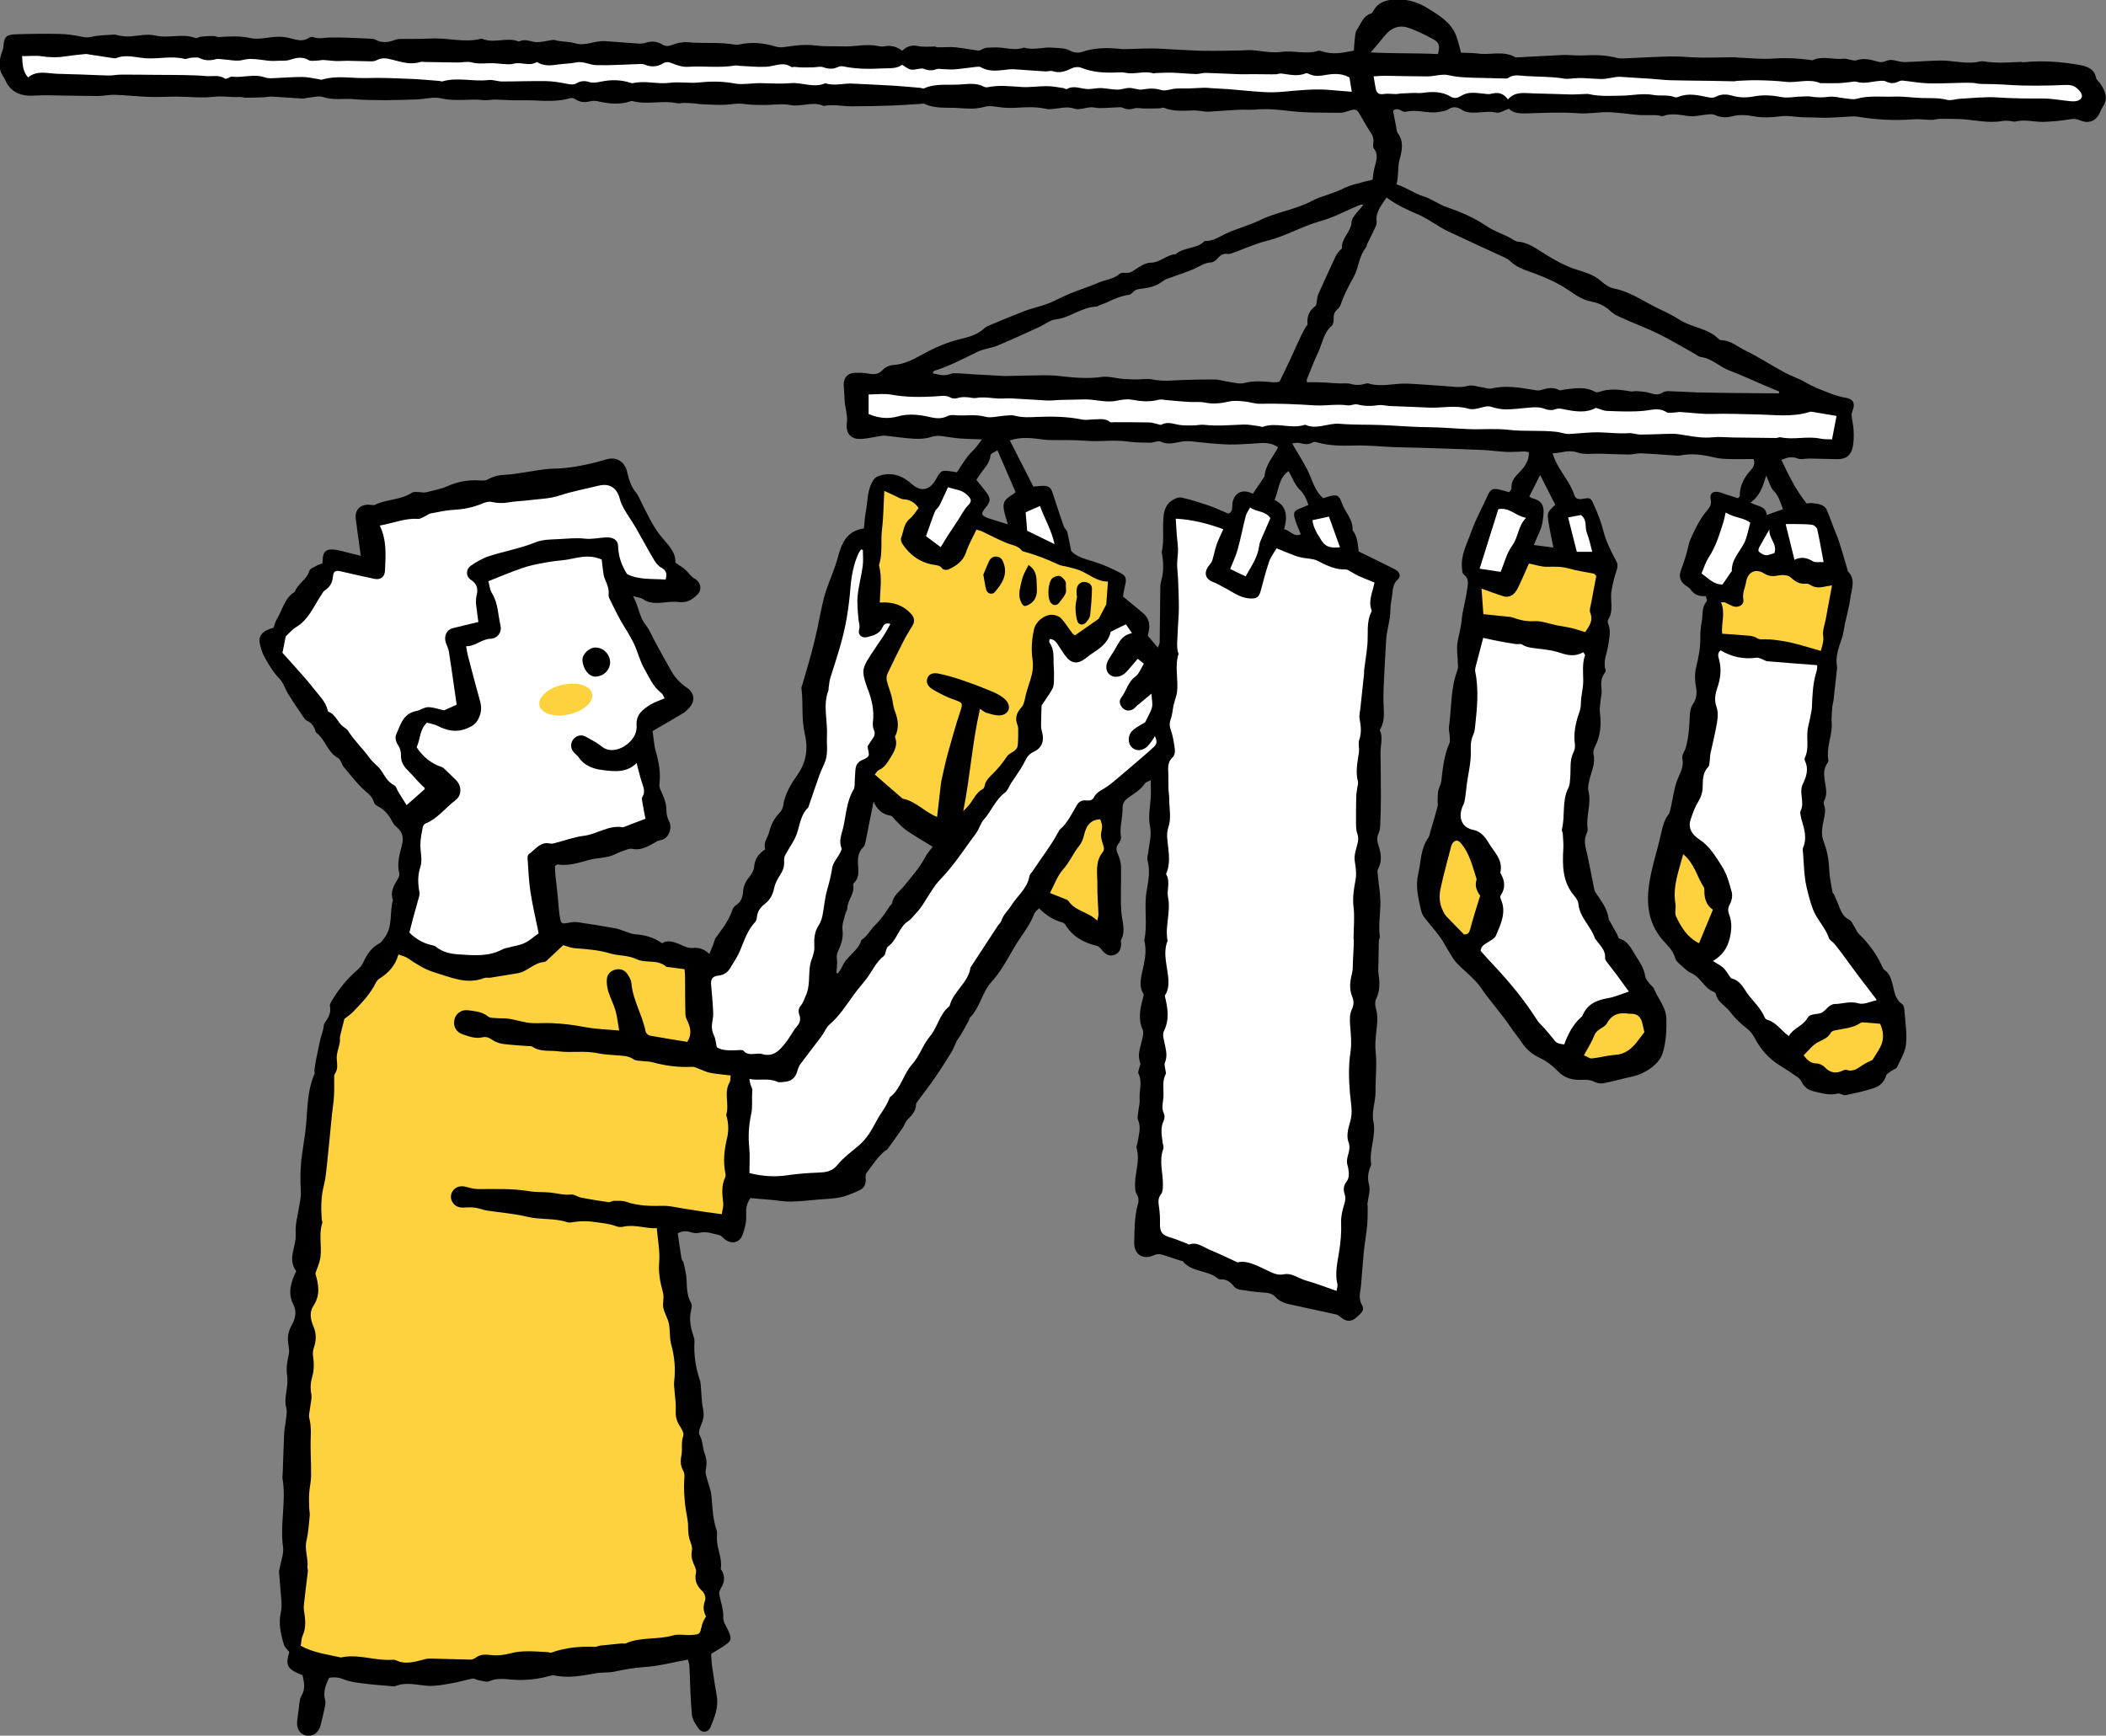 <?xml version="1.0" encoding="UTF-8"?>
<svg xmlns="http://www.w3.org/2000/svg" width="116.52mm" height="96.04mm" viewBox="0 0 330.3 272.24">
  <rect x="0" y="0" width="330.3" height="272.24" fill="#808080" stroke="none"/>
  <defs>
    <style>
      .cls-1 {
        fill: none;
      }

      .cls-2 {
        fill: #fff;
      }

      .cls-3 {
        fill: #fdd23e;
      }
    </style>
  </defs>
  <g id="_レイヤー_2" data-name="レイヤー 2">
    <rect class="cls-1" x="-753.42" y="-317.69" width="841.89" height="595.28"/>
  </g>
  <g id="_レイヤー_4" data-name="レイヤー 4">
    <g>
      <g>
        <path d="M.55,12.05c.23.36.38.78.61,1.15.89,1.39,2.24,1.83,3.8,1.81.76-.01,1.52-.08,2.29-.07,2.69.03,5.37.11,8.06.12.91,0,1.82-.22,2.73-.19,1.81.06,3.62.27,5.43.33,1.39.05,2.79-.05,4.18-.05,1.96.01,3.94.26,5.87.03,1.38-.17,2.69.11,4.03.03.33-.02.66.11.99.11.96,0,1.91-.03,2.87-.07.43-.02.86-.13,1.28-.1,1.58.09,3.15.22,4.72.31.33.02.66-.12,1-.15.76-.06,1.61-.32,2.28-.09,1.57.54,3.15.19,4.72.33,1.67.15,3.36.15,5.04.16,1.64,0,3.27-.06,4.91-.12,1.29-.05,2.66-.45,3.86-.16,2.21.53,4.4.02,6.58.27.61.07,1.24-.09,1.86-.08.95.01,1.9.09,2.85.11,1.05.02,2.11-.03,3.16.02,1.93.08,3.85.21,5.75-.35.23-.07.57,0,.77.13.74.52,1.5.57,2.35.36.39-.1.85-.09,1.25,0,1.7.38,3.39.57,5.08,0,.09-.03.2-.07.28-.05,2.32.64,4.71-.15,7.05.35.36.08.77-.06,1.15-.05.56,0,1.12.05,1.68.09.34.03.67.11,1,.12,1.21.04,2.41.13,3.62.09.99-.03,1.96-.29,2.98-.14,1.05.15,2.12.16,3.18.17,1.37.01,2.79-.26,4.1,0,1.78.35,3.54-.65,5.27.15,1.49-.3,2.97.06,4.45.05,2.02,0,4.04-.04,6.06-.11,1.54-.05,3.07-.17,4.6-.26.24-.01.52-.1.71-.01,1.68.8,3.5.53,5.25.65,1.36.09,2.72.23,4.14-.18.99-.29,2.17.09,3.27.14.57.03,1.15.03,1.73,0,1.58-.1,3.16-.18,4.73.19.32.07.67.02,1,0,1.12-.08,2.18-.46,3.38-.05.74.25,1.69-.16,2.55-.21.46-.03.92.13,1.39.12.9,0,1.81-.08,2.71-.11.32-.01.68-.07.95.06.61.3,1.16.29,1.81.1.48-.14,1.03.02,1.56.02.8,0,1.6,0,2.4-.03.23,0,.49-.16.68-.09,1.48.6,3.01.48,4.55.42.52-.02,1.04.08,1.55.13.29.03.58.09.86.07,1.62-.1,3.24-.23,4.85-.31.82-.04,1.65.06,2.46-.02,1.87-.18,3.7.01,5.56.23,2.61.31,5.26.23,7.89.27.46,0,.93-.21,1.39-.35.97-.28,1.13-.21,1.63.64.56.95,1.09,1.92,1.7,2.83.36.52.48,1.03.4,1.63-.04.28-.07.66.08.85.79,1,.36,1.99.1,3.01-.14.55-.18,1.13-.3,1.89-.87.21-1.84.43-2.79.7-.6.17-1.21.38-1.76.66-1.59.82-3.4,1.15-4.95,1.96-2.63,1.39-5.59,1.75-8.23,3.05-1.72.85-3.63,1.29-5.35,2.12-1.06.51-2.01,1.19-3.26,1.12-1.23,1.3-3.24.91-4.54,2.07-1.42.06-2.4,1.32-3.92,1.33-.87,0-1.79.66-2.59,1.18-.43.29-.79.46-1.3.42-.33-.02-.77-.04-.98.15-.98.86-2.27.92-3.38,1.41-1.43.63-2.93,1.08-4.37,1.67-1.01.41-1.98.94-2.98,1.38-.48.21-.99.38-1.49.54-.91.29-1.85.51-2.74.85-1.79.69-3.55,1.43-5.32,2.17-.31.13-.65.25-.89.48-1.03.98-2.33,1.38-3.64,1.69-2.18.5-4.2,1.39-6.13,2.46-1.44.8-2.85,1.53-4.51,1.65-.71.05-1.29.31-1.78.84-.54.58-1.2.67-1.99.53-.8-.15-1.64-.18-2.45-.13-1.09.07-1.69.92-1.6,2.01.08.91.1,1.82.17,2.73.04.43.17.84.22,1.27.06.56.19,1.13.11,1.67-.26,1.81.59,2.82,2.4,2.67.95-.08,1.89-.3,2.83-.45.28-.04.58-.08.86-.05,1.46.15,2.92.39,4.39.47.89.05,1.85.02,2.68-.26.69-.23,1.3-.22,1.97-.12.85.13,1.71.27,2.57.34,1.04.08,2.09.1,3.47.15-.44.59-.68.96-.97,1.29-.43.5-.94.94-1.34,1.47-.57.77-1.07,1.59-1.61,2.4-.32-.05-.55-.1-.79-.13-1.69-.23-1.68-.22-2.56,1.34-.81,1.43-2.17,2.04-3.74.62-1.38-1.25-3.16-1.99-5.19-1.24-.52.19-.76.49-1,.93-.81,1.45-.7,3.09-1,4.64-.16.85-.21,1.72-.31,2.65-2.7.37-3.51,2.33-4.1,4.6-.45,1.7-1.2,3.31-1.77,4.98-.27.77-.47,1.57-.65,2.36-.29,1.27-.51,2.55-.79,3.82-.28,1.27-.58,2.53-.92,3.79-.44,1.62-.92,3.24-1.39,4.85-.07.23-.2.48-.17.7.31,2.33-.05,4.68.51,7.02.52,2.2.35,4.37-1.09,6.44-1.01,1.45-2.03,3.05-2.29,4.93-.06.4-.3.85-.59,1.14-.85.86-1.31,1.84-1.61,3.01-.24.91-.98,1.68-.6,2.68-1.09.71-1.67,1.57-1.76,2.8-.04.53-.4,1.09-.75,1.54-.56.71-.95,1.44-.99,2.36-.04.85-.33,1.59-1.11,2.08-.23.15-.46.41-.54.66-.52,1.7-1.61,3.04-2.62,4.45-.19.26-.24.62-.36.94-.19.48-.38.96-.64,1.59-.84-.79-1.65-1.04-2.69-.94-.7.07-1.47-.38-2.18-.67-.88-.35-1.75-.58-2.56-.07-1.36-.98-2.8-1.31-4.31-1.42-.37-.03-.73-.18-1.09-.3-.64-.2-1.26-.5-1.91-.62-1.99-.36-3.98-.68-5.98-.97-.46-.07-.96.02-1.43.11-.97.18-1.1.18-1.28-.78-.2-1.09-.23-2.2-.35-3.31-.12-1.14-.26-2.29-.37-3.43-.05-.47-.05-.95-.07-1.41.21-.11.34-.25.46-.23,1.66.27,3.27-.26,4.77-.68,1.42-.4,2.93-.27,4.27-.95.51-.26,1.06-.46,1.61-.65.31-.11.67-.24.97-.17,1.3.28,2.35-.28,3.41-.88.33-.19.67-.43,1.02-.47,1.32-.15,1.95-1.88,1.38-2.98-.32-.62-.41-1.17-.42-1.88-.01-.92-.38-1.88-.78-2.73-.22-.46-.37-.82-.3-1.33.21-1.7-.1-3.34-.57-4.98-.3-1.05-.35-2.18-.51-3.22,1.65-.96,3.26-1.89,4.85-2.84.25-.15.44-.37.66-.57,1.2-1.11,1.2-2.49-.14-3.4-.98-.67-1.78-1.48-2.36-2.48-.89-1.53-1.72-3.09-2.58-4.65-.51-.92-.89-1.94-1.54-2.75-1.01-1.26-1.04-2.86-1.96-4.47.69.19,1.19.21,1.54.45,1.24.85,2.57.61,3.92.48.61-.06,1.24-.08,1.85,0,1.19.13,2.08-.45,2.82-1.21.73-.75.51-1.92-.46-2.47-.54-.3-.84-.73-1.22-1.16-.46-.52-1.12-.85-1.81-1.35.1-1.88-1.46-3.06-2.5-4.44-1.2-1.6-1.99-3.38-2.89-5.13-.24-.47-.43-1-.76-1.39-.81-.96-1.14-2.11-1.41-3.27-.37-1.61-1.65-2.43-3.24-1.97-2.73.79-5.47,1.41-8.35,1.46-1.63.03-3.25.42-4.88.64-.86.12-1.71.28-2.57.31-.99.04-1.9.22-2.77.72-.35.2-.84.21-1.26.18-1.77-.13-3.43.16-5.07.88-1.09.48-2.29.7-3.45.99-.31.08-.66-.04-1-.04-.38,0-.85-.1-1.13.08-1.78,1.17-3.98,1-5.84,1.91-.22.11-.55,0-.83-.01-1.51-.1-2.38.84-2.16,2.33.26,1.85.5,3.7.77,5.68-.98-.25-1.89-.49-2.81-.71-.52-.12-1.04-.25-1.57-.28-1.1-.06-1.53.39-1.59,1.54,0,.19-.02.38-.04.64-.31.12-.64.2-.92.36-.41.24-1.04.46-1.14.82-.4,1.38-1.82,1.99-2.28,3.28-1.62.97-1.91,2.83-2.81,4.28-.25.4-.34.88-.52,1.35-.3.1-.63.19-.94.33-.92.41-1.41,1.11-1.23,2.06.16.83.44,1.68.86,2.41.64,1.12,1.3,2.23,2.23,3.18.65.66.92,1.68,1.43,2.49.73,1.18,1.52,2.33,2.3,3.48.16.24.34.52.58.63.77.35,1.18.94,1.37,1.73.01.05.03.1.07.13,1.46,1.05,1.77,3.1,3.44,3.98.23.12.37.43.51.68.13.2.17.47.32.65.92,1.1,1.8,2.23,2.8,3.26.73.75,1.71,1.26,2.01,2.39.06.24.35.48.6.6,1.1.54,1.79,1.43,2.32,2.5.17.33.47.62.76.87.86.77.98,1.67.7,2.76-.37,1.43-.81,2.88-.4,4.4.06.23-.06.56-.19.79-.63,1.05-1.29,2.08-.81,3.39-.57,1.92.02,4.1-1.29,5.85-.26.34-.49.77-.84.95-1.29.67-1.97,1.79-2.56,3.04-.18.38-.45.75-.77,1.02-1.67,1.42-3.04,3.09-4.15,4.97-.14.24-.33.57-.28.8.23,1.05-.23,1.83-.8,2.62-.21.29-.18.74-.27,1.11-.13.5-.31.99-.43,1.49-.15.6-.26,1.2-.38,1.81-.09.41-.18.81-.26,1.22-.11.6-.21,1.21-.29,1.82-.02.18.1.41.03.56-1.31,2.94-1.06,6.13-1.47,9.21-.15,1.15-.34,2.3-.5,3.44-.27,1.92-.31,3.84-.19,5.77.05.85-.15,1.73-.29,2.58-.21,1.33-.61,2.6-.51,4,.07,1.03-.27,2.09-.47,3.13-.21,1.06-.06,2.02.55,2.81-.84,1.77-1.39,3.44-.43,5.29.58,1.13.24,2.3-.33,3.3-.6,1.06-.63,2.09-.43,3.21.08.45.11.95,0,1.39-.26,1.09-.4,2.15-.23,3.29.13.88-.04,1.81-.17,2.71-.11.77-.19,1.49.03,2.28.16.6,0,1.31-.07,1.96-.06.66-.23,1.32-.26,1.99-.1,2.16-.16,4.32-.24,6.48,0,.19-.06.39-.03.58.63,3.59-.42,7.19.09,10.79.15,1.03-.32,2.16-.51,3.24-.04.24-.13.48-.12.71.12,1.57.28,3.14.39,4.71.03.51.01,1.05-.1,1.55-.4,1.76-.03,3.45.48,5.11.13.43.55.77.84,1.16-.64,2.14-.34,2.68,2.07,3.64.27,1.1.5,2.2-.2,3.3-.22.34-.23.83-.3,1.26-.12.81-.18,1.62-.31,2.42-.21,1.26.33,2.27,1.4,2.48,1.08.22,2-.48,2.28-1.71.19-.84.42-1.68.59-2.53.09-.42.21-.9.1-1.29-.36-1.27.06-2.37.62-3.53.79-.13,1.51-.07,2.32.26.95.4,2.04.5,3.09.64,1.38.18,2.77.28,4.16.4.29.03.61.1.86,0,1.68-.68,3.33-.15,5.01-.04,1.27.08,2.58-.19,3.86-.41,1.08-.18,2.12-.52,3.2-.72.29-.05.62.2.94.25.56.09,1.22.35,1.67.16,1.19-.52,2.39-.35,3.57-.25,2.05.18,4.03-.07,6-.59.18-.05.38-.13.55-.09,2.22.51,4.39.08,6.57-.31.94-.17,1.93-.07,2.86-.25,1.55-.31,3.06-.62,4.66-.72,2.29-.13,4.55-.75,6.94-1.18.09.32.22.62.24.93.13,2.56.15,5.12.39,7.66.07.8.6,1.62,1.11,2.29.5.67,1.47.54,1.79-.24.64-1.55,1.31-3.12,1.01-4.89-.28-1.62-.53-3.24-.76-4.87-.08-.57-.08-1.15-.12-1.79.72-.44,1.43-.84,2.1-1.3,1.06-.72,1.13-.99.67-2.15-.3-.75-.92-1.51-.88-2.24.07-1.33-.44-2.49-.63-3.74-.05-.33.2-.73.38-1.06.47-.83.52-1.64.07-2.49-.07-.13-.22-.27-.2-.38.26-1.69-.67-3.22-.61-4.88.01-.38.07-.8-.05-1.15-.58-1.7-.65-3.46-.79-5.23-.08-1.08-.55-2.12-.81-3.19-.09-.35-.18-.74-.1-1.08.21-.88.15-1.68-.18-2.54-.35-.93-.25-1.97-.8-2.9-.22-.37.06-1.14.29-1.65.37-.84.44-1.61.25-2.52-.23-1.12-.22-2.28-.33-3.43-.03-.33-.04-.68-.15-1-.69-1.98-.97-4.01-.85-6.11.02-.28-.08-.57-.17-.85-.44-1.33-.71-2.66-.34-4.06.09-.36.13-.84-.04-1.13-.91-1.54-.49-3.29-.86-4.91-.11-.47-.19-.94-.32-1.39-.07-.23-.28-.42-.31-.65-.21-1.27-.38-2.55-.58-3.92.6-.32,1.24-.44,1.99-.19.44.15.98.22,1.42.1,1.1-.28,2.09.17,3.11.37.28.05.52.37.77.58,1.05.89,2.35.7,2.85-.58.38-.97.65-2.07.59-3.09-.06-.98.03-1.8.66-2.72,1.01.08,2.1.17,3.19.27,1.05.09,2.1.3,3.15.28,1.48-.03,2.96-.2,4.44-.33,1.14-.1,2.31-.11,3.42-.36,1.02-.23,2-.67,2.96-1.11.6-.27.93-.83.93-1.53,0-.38-.09-.87.1-1.12.91-1.22,1.75-2.51,2.92-3.52.11-.09.29-.12.37-.22.81-1.11,1.61-2.23,2.39-3.36.29-.42.44-.97.79-1.32.66-.67,1.28-1.31,1.32-2.33,0-.21.17-.44.31-.62.88-1.2,1.81-2.37,2.65-3.6.9-1.31,1.75-2.65,2.58-4,.35-.56.56-1.21.87-1.8.17-.33.44-.62.62-.95.45-.78.89-1.58,1.32-2.37.04-.08,0-.22.06-.28,1.65-1.6,1.9-3.99,3.5-5.73,1.76-1.91,2.85-4.43,4.31-6.62.85-1.27,1.77-2.48,2.3-3.94.12-.33.48-.57.77-.89,1.06,1.02,2.18,1.83,3.57,2.18.21.05.45.22.56.4,1.14,1.85,2.84,2.81,4.9,3.29.31.07.6.38.82.65.59.74,1.15,1.01,1.85.82.76-.21,1.15-.8,1.18-1.78,0-.19-.1-.43-.02-.57.8-1.52.13-3.03.04-4.55-.15-2.3.01-4.61-.04-6.91-.02-.65-.18-1.33-.45-1.92-.28-.63-.43-1.13.04-1.73.22-.29.46-.73.41-1.04-.28-1.54.28-3.03.24-4.53-.02-.75.28-1.19.79-1.58.96-.72,2.05-1.27,2.72-2.33.13-.2.48-.27.91-.49,0,1.06.06,1.95-.01,2.84-.12,1.52-.41,2.98-.08,4.56.25,1.22-.16,2.57-.29,3.86-.04.43-.24.9-.13,1.29.44,1.58.16,3.2-.11,4.67-.49,2.65.17,5.31-.4,7.92.48,1.78,0,3.47-.38,5.21-.21.99-.4,2.1.23,3.12.12.19,0,.55-.08.82-.42,1.6-.75,3.18-.02,4.82.19.42.03,1.03-.07,1.53-.26,1.22-.81,2.39-.31,3.69.09.22-.1.55-.16.83-.05.28-.23.63-.12.84.68,1.34.07,2.72.19,4.08.05.6-.15,1.21-.2,1.82-.05.47-.21,1.02-.04,1.42.49,1.13.11,2.19-.04,3.28-.05.38-.28.8-.19,1.13.55,1.89-.22,3.7-.25,5.56,0,.56,0,1.21.27,1.66.34.57.33,1.06.16,1.63-.55,1.92-.5,3.91-.56,5.87-.05,1.93,1.33,2.83,3.08,2.06.56-.25,1-.21,1.52-.03.91.31,1.83.6,2.74.89.09.03.23.01.27.07,1.4,1.75,3.86,1.36,5.47,2.69.11.09.27.17.4.16.96-.07,1.61.39,2.18,1.13.21.27.65.45,1.02.5,1.18.19,2.37.35,3.57.43.74.05,1.37.11,1.94.74.93,1.02,2.31,1.11,3.57,1.41,1.96.46,3.95.83,5.92,1.3.39.09.71.46,1.07.69.68.43,1.39.41,2-.16.57-.54,1.53-1.07.97-2.02-.62-1.06-.24-2.04-.15-3.07.16-1.72.26-3.45.43-5.18.15-1.43.4-2.84.54-4.27.09-1,.06-2.02.08-3.02,0-.09-.06-.19-.05-.28.11-1.02.51-2.12.26-3.05-.29-1.09-.14-1.98.26-2.93.04-.09.09-.19.07-.28-.35-2.25.82-4.42.36-6.66-.33-1.62.35-3.14.33-4.73-.03-2.07.24-4.15.02-6.2-.15-1.42.06-2.77.2-4.12.09-.94.1-1.8-.16-2.7-.13-.47-.18-1.1.03-1.52.63-1.3.58-2.61.37-3.97-.09-.59,0-1.22,0-1.83,0-.81.02-1.62.04-2.43,0-.33,0-.66.03-.98.02-.19.17-.38.14-.56-.2-1.57.01-3.12.08-4.69.08-1.79-.28-3.6-.44-5.4-.02-.18.01-.39.1-.55.68-1.27.43-2.55.01-3.8-.21-.64-.22-1.19.08-1.81.2-.41.22-.93.24-1.41.06-1.45.1-2.9.1-4.35,0-2.3-.04-4.59-.06-6.89,0-1.14.41-2.3-.08-3.43-.03-.07.02-.19.07-.28.78-1.35.49-2.82.47-4.26-.02-1.2.04-2.41.09-3.61.09-2.01.23-4.02.33-6.02.09-1.65.69-3.19.67-4.84,0-.8.22-1.6.3-2.41.08-.86.15-1.66.9-2.32.47-.41.26-1.15-.36-1.47-1.87-.97-3.78-1.87-5.8-2.87-.19-1.02-.13-2.32-.98-3.33.12-1.72-1.22-2.87-1.71-4.35-.36-1.08-.75-1.3-1.83-1-.37.1-.74.22-1.07.32-1.39-1.22-1.72-2.95-2.47-4.45-.6-1.2-1.35-2.33-2.02-3.49-.09-.16-.18-.33-.36-.66.47-.03.84-.15,1.16-.06.73.2,1.4.31,2.1-.12.16-.1.46-.04.67.03,1.88.53,3.79.55,5.73.49,2.11-.07,4.23.17,6.35.25,1.59.06,3.17.06,4.76.12,3.06.1,6.12.2,9.18.33,1.24.06,2.48.25,3.72.3.91.04,1.82-.06,2.72-.07.23,0,.47.06.73.11.06,1.37-.69,2.34-1.51,3.17-.72.73-1.29,1.4-1.22,2.48.01.19-.22.4-.36.63-.55-.15-1.05-.3-1.56-.42-1-.24-1.38-.02-1.8.91-.85,1.89-1.87,3.71-2.56,5.65-.67,1.87-1.7,3.7-1.48,5.81.03.32.04.77.24.92,1.01.75.64,1.77.52,2.67-.2,1.51-.68,2.99-.81,4.51-.1,1.19-.45,2.3-.65,3.46-.18,1.06.02,2.19.05,3.3,0,.33.08.69-.03.98-1.11,2.9-.95,5.99-1.36,8.99-.06.47.08.96.1,1.44.02.38.11.82-.03,1.14-.86,1.93-1.04,3.98-1.29,6.04-.06.47-.35.9-.45,1.36-.1.47-.09.96-.11,1.44-.02.38.07.79-.02,1.15-.34,1.3-.74,2.59-1.12,3.88-.1.32-.13.7-.32.96-1.23,1.7-1.13,3.73-1.58,5.64-.47,2,0,3.81.42,5.68.09.41.27.84.52,1.17.78,1.03,1.66,1.98,2.42,3.02.61.84,1.07,1.78,1.63,2.67.33.52.64,1.07,1.06,1.5,1.27,1.32,2.81,2.44,3.82,3.92,1.41,2.09,3.13,3.91,4.52,5.99.59.88,1.28,1.69,1.87,2.57.72,1.07,1.61,1.83,2.81,2.39,1.06.49,2.05,1.26,2.86,2.11,1.09,1.13,2.4,1.39,3.82,1.32.65-.03,1.21,0,1.81.29.41.2.95.33,1.39.26,1.13-.19,2.23-.51,3.34-.77.97-.23,1.94-.37,2.88-.84,1.47-.73,2.75-1.75,3.19-3.21.51-1.7.6-3.58.55-5.38-.05-1.7-1.3-3.05-1.92-4.6-.14-.34-.52-.57-.75-.88-.25-.34-.59-.7-.64-1.09-.18-1.3-.93-2.33-1.59-3.39-.63-1-1.12-2.17-2.46-2.53-.18-.05-.25-.48-.38-.72-.39-.71-.79-1.42-1.19-2.13-.02-.04-.09-.07-.1-.1-.16-1.72-1.21-3-2.12-4.36-.1-.15-.14-.36-.18-.55-.44-2.17-.83-4.35-1.34-6.5-.17-.71-.14-1.32.09-1.97.1-.27.28-.57.24-.82-.32-2.01.61-3.98.13-5.99-.15-.63.02-1.19.16-1.81.29-1.28.96-2.53.63-3.94-.08-.34,0-.8.17-1.11.93-1.74,1.07-3.56.83-5.48-.09-.7.08-1.44.14-2.16.04-.43.17-.87.13-1.28-.1-.97-.18-1.9.47-2.74.11-.14.19-.39.14-.55-.42-1.34.25-2.55.42-3.81.16-1.15.47-2.28-.02-3.43-.07-.16-.1-.43,0-.56.96-1.47.26-3.12.55-4.65.19-1.02.42-2.05.76-3.03.19-.55.26-.99-.02-1.51-.84-1.56-1.63-3.14-2.07-4.89-.34-1.38-.89-2.72-1.47-4.01-.49-1.09-.57-1.08-1.76-.88-.61.11-1.1-.01-1.29-.61-.65-2.04-2.19-3.58-3.02-5.51-.13-.3-.23-.61-.38-1.03,1.34-.03,2.48-.61,3.85-.14,1.14.39,2.48.16,3.74.2,1.47.05,2.94.12,4.41.13.62,0,1.24-.21,1.85-.19,1.73.07,3.46.22,5.19.33.34.02.68.07,1.01,0,1.73-.34,3.42-.13,5.12.28.7.17,1.43.25,2.15.28,1.39.04,2.79.01,4.19.01.36.83-.15,1.43-.54,1.87-1.01,1.13-1.62,2.37-1.61,3.9,0,.07-.11.15-.28.37-.61-.19-1.28-.39-1.95-.61-.37-.12-.72-.29-1.1-.36-.95-.16-1.43.24-1.23,1.19.15.69-.11,1.14-.48,1.58-1.15,1.33-1.91,2.9-2.63,4.48-.38.82-.49,1.76-.75,2.63-.24.78-.5,1.55-.79,2.32-.38,1.01-.2,1.76.66,2.43.27.21.62.35.8.62.58.86,1.38,1.17,2.42,1.07.06.33.24.71.13.84-.79.9-.59,2.01-.75,3.04-.14.85-.27,1.72-.25,2.57.04,1.63-.27,3.18-.66,4.75-.25,1.01-.19,2.07,0,3.16.15.81.09,1.78-.5,2.61-.34.47-.45,1.17-.48,1.78-.08,1.68-.17,3.35-.62,4.98-.17.6-.67,1.23-.56,1.75.33,1.49-.56,2.57-.95,3.82-.37,1.18-.53,2.42-.8,3.63-.11.46-.16.99-.43,1.35-.71.92-.92,1.98-1.17,3.08-.6,2.68-1.51,5.31-1.88,8.02-.39,2.87-.1,5.71,1.84,8.19.81,1.03,1.94,1.88,2.29,3.28.1.41.57.76.92,1.08.5.44.99.95,1.58,1.21,1.47.63,2,2.33,3.49,2.92.16.06.36.24.39.4.24,1.16,1.26,1.67,1.96,2.45.41.46.77.98,1.21,1.42.5.51,1.04,1.01,1.61,1.44.55.42.94.88,1.27,1.52.93,1.77,2.22,3.26,3.95,4.33.98.6,1.94,1.24,2.88,1.9.26.18.45.48.6.77.41.79,1.04,1.21,1.9,1.41,1.22.28,2.41.66,3.7.34.37-.09.87.32,1.25.24,1.52-.31,3.04-.63,4.5-1.13.85-.29,1.57-.92,1.85-1.92.08-.3.52-.51.81-.73.31-.23.8-.34.93-.64.54-1.17,1.27-2.36,1.39-3.59.17-1.75-.13-3.55-.26-5.33-.02-.32-.11-.78-.33-.93-1.13-.74-1.23-1.95-1.51-3.07-.23-.9-.49-1.77-1.33-2.33-.14-.09-.22-.31-.3-.48-.88-1.95-2.11-3.64-3.66-5.13-.34-.32-.5-.82-.76-1.22-.24-.36-.43-.86-.77-1.02-1.19-.58-1.41-1.74-1.86-2.78-.17-.39-.34-.79-.52-1.18-.06-.13-.22-.23-.24-.36-.19-1.17-.46-2.34-.51-3.51-.06-1.56-.33-3.05-.9-4.5-.4-1.01-.21-2.08-.01-3.09.17-.86.44-1.68.11-2.56-.08-.2-.08-.5.01-.68.48-.88.32-1.75.17-2.68-.17-1.07-.41-2.21.35-3.21.11-.14.16-.38.13-.55-.31-1.82.5-3.52.55-5.3.01-.38-.06-.77-.04-1.15.02-.62.06-1.23.12-1.85.03-.33.15-.66.19-1,.17-1.52.33-3.05.5-4.57.03-.24.08-.49.04-.72-.28-1.58.27-2.99.76-4.43.25-.72.32-1.5.48-2.26.29-1.36.69-2.71.86-4.09.17-1.37.88-2.84-.34-4.12-.12-.12-.12-.36-.18-.54-.59-1.88-1.04-3.82-1.81-5.62-.49-1.14-.84-2.33-1.34-3.45-.45-1.01-1.44-1.02-2.35-1.14-.28-.04-.58.04-.84.06-1.68-2.08-2.82-4.43-3.96-6.83.84-.35,1.57-.62,2.51-.24.57.23,1.32,0,2,.02,1.4.02,2.8.08,4.19.1,1.4.02,2.2-.54,2.49-1.91.18-.83.18-1.72.14-2.58-.03-.81-.25-1.62-.32-2.43-.02-.3.14-.63.24-.94.34-1.04-.1-1.61-1.19-1.78-.83-.13-1.66-.39-2.45-.7-1.29-.51-2.61-.99-3.8-1.69-1.07-.63-2.24-.99-3.31-1.57-2.06-1.11-4.02-2.41-6.13-3.43-1.23-.6-2.32-1.61-3.81-1.64-.13,0-.29-.08-.39-.17-1.7-1.74-4.24-1.79-6.18-3.05-.88-.57-1.82-1.06-2.77-1.49-2.49-1.13-4.71-2.84-7.47-3.39-.71-.14-1.42-.61-1.97-1.11-1.12-1.03-2.5-1.41-3.89-1.85-1.75-.55-3.33-1.43-4.9-2.4-1.31-.8-2.59-1.85-4.28-1.99-.53-.04-1.02-.5-1.54-.75-1.15-.56-2.39-.99-3.44-1.71-1.93-1.32-4.08-2.22-6.23-2.96-1.3-.45-2.35-1.29-3.59-1.67-1.5-.47-2.72-1.4-4.27-1.9.37-1.34.13-2.65.5-3.99.35-1.24.69-2.76-.31-4.04-.16-.21-.17-.54-.22-.82-.17-.83-.32-1.66-.51-2.68.2-.22.61-.41,1.18-.09.24.14.58.3.82.24,1.73-.45,3.44.33,5.16.03.52-.09,1.09-.15,1.52-.43.74-.47,1.41-.36,2.03.05.65.43,1.33.49,2.07.48,1.13,0,2.25-.28,3.41,0,.54.12,1.22-.36,1.97-.61.75.77,1.84.75,2.98.72,2.63-.07,5.27-.21,7.88-.01,1.73.13,3.39-.24,5.08-.16,1.44.07,2.86.3,4.3.42.66.06,1.33.02,2,.03.33,0,.66,0,.99.02.33.02.71.21.99.11,1.33-.48,2.61-.15,3.94.02,1.02.13,2.09-.19,3.14-.27.35-.03.75-.04,1.05.11.89.43,1.79.42,2.69.19,1.15-.29,2.23-.2,3.39.01,1.35.25,2.8.18,4.17,0,1.12-.15,2.18.07,3.26.14.52.03,1.04.02,1.56.03.81.02,1.61.07,2.42.06.9-.01,1.81-.09,2.71-.13.71-.03,1.45-.15,2.14-.04,2.91.49,5.82.63,8.75.41.94-.07,1.9.09,2.85.09.42,0,.85-.15,1.28-.16,1-.01,2,0,3,.03,2.29.06,4.55.73,6.86.3.37-.07.76-.02,1.14,0,.29.01.59.16.85.09,1.5-.38,2.97.09,4.45.05,1.4-.04,2.8-.18,4.17-.41.56-.1.99-.06,1.51.16,1.52.64,2.66.08,3.27-1.5.09-.22.2-.44.34-.64.88-1.26.37-2.39-.32-3.49-.23-.36-.67-.66-.75-1.04-.3-1.5-1.57-1.82-2.67-2.02-2.84-.5-5.72-.7-8.61-.42-.19.02-.38-.05-.58-.04-1.05.04-2.1.11-3.15.12-.62,0-1.25-.06-1.88-.11-.43-.03-.89-.19-1.29-.09-2.11.52-4.17-.17-6.25-.14-1.87.02-3.75.21-5.62.24-.69.01-1.38-.29-2.08-.33-.68-.04-1.2.53-2.05.28-1.06-.31-2.24-.65-3.42-.22-.24.09-.56-.03-.84-.07-.38-.06-.77-.22-1.14-.18-1.61.18-3.26-.51-4.85.22-.14.07-.36-.04-.55-.06-1.86-.24-3.71-.33-5.6-.19-1.91.14-3.84-.09-5.76-.16-.14,0-.29-.05-.43-.05-1.77.02-3.53.08-5.3.06-1.53-.02-3.06-.21-4.59-.18-2.4.04-4.8.2-7.21.3-.42.02-.87.04-1.27-.07-1.59-.42-3.21-.49-4.84-.41-.51.03-1.02.03-1.53.02-.68-.01-1.35-.1-2.02-.07-2.39.11-4.77.25-7.16.37-.14,0-.32.04-.42-.02-1.84-1.08-3.85-.31-5.77-.57-.85-.12-1.72-.09-2.71-.14-.25-.88-.44-1.82-.78-2.7-.24-.61-.6-1.21-1.03-1.69-1.01-1.11-2.28-1.89-3.57-2.67-1.73-1.04-3.54-1.47-5.51-1.24-1.14.13-2.16.53-2.78,1.6-.12.2-.26.49-.44.55-1.28.39-1.59,1.64-2.23,2.56-.3.43-.27,1.1-.35,1.67-.07.52-.08,1.04-.12,1.59-1.74.37-3.39.68-5.05.1-.18-.06-.4-.11-.57-.06-1.92.6-3.86-.11-5.81.17-1.51.21-3.1-.18-4.66-.28-.53-.03-1.06.04-1.59.05-1.86.03-3.72.08-5.58.06-1.44-.01-2.88-.12-4.32-.18-1.34-.06-2.68-.18-4.03-.19-1.51-.01-3.03.08-4.54.11-.29,0-.57-.05-.86-.08-1.93-.18-3.81-.11-5.68.53-.52.18-1.3.08-1.79-.2-.87-.48-1.73-.39-2.64-.48-1.53-.17-3.04.44-4.55,0-.04-.01-.1-.02-.14,0-1.52.53-3.04-.12-4.56-.04-.72.04-1.44-.08-2.1.38-.19.14-.55.1-.82.06-1.09-.15-2.17-.36-3.26-.47-.66-.07-1.32,0-1.99,0-.28,0-.56,0-.84,0-.09,0-.18-.1-.27-.11-.89-.02-1.81.11-2.66-.07-1.01-.22-1.8.01-2.53.74-.87-.7-1.78-.89-2.78-.71-.33.06-.69.03-1.01-.04-1.79-.39-3.56.11-5.32.05-1.45-.04-2.93.05-4.33-.12-1.75-.23-3.38-.03-5.06.23-.45.07-.96.04-1.39-.09-1.83-.56-3.67-.73-5.55-.34-.23.05-.49.1-.71.06-2.47-.45-4.98-.15-7.47-.39-.79-.07-1.66.11-2.4.4-.61.24-1.08.28-1.62-.05-.84-.51-1.71-.57-2.65-.25-.39.13-.84.13-1.26.1-1.67-.13-3.35-.25-5.01-.37-1.63-.12-3.08.81-4.69.35-.86-.25-1.79-.26-2.69-.39-.29-.04-.58-.18-.85-.15-.9.1-1.81.41-2.69.34-.84-.07-1.65-.55-2.52-.13-.04.02-.1.06-.14.04-1.81-.74-3.73.31-5.54-.36-.13-.05-.3-.1-.43-.06-2.6.64-5.18-.19-7.78-.05-1.57.09-3.15.04-4.72.07-.33,0-.69.05-1,.17-1.04.4-2.06.49-3.07-.09-.16-.09-.37-.11-.56-.12-2.19-.08-4.39-.23-6.58-.19-.85.02-1.68.27-2.53-.06-.19-.08-.52-.01-.7.11-1.08.74-2.12.24-3.2,0-.59-.14-1.22-.18-1.83-.16-1.39.05-2.84.49-4.14.2-1.7-.38-3.31-.26-4.98-.16-.27.02-.56-.18-.84-.17-.66,0-1.32.04-1.97.11-.28.03-.6.29-.81.21-2.06-.78-4.2.11-6.31-.39-1.34-.32-2.86.11-4.3.15-.51.02-1.03-.1-1.54-.17-.19-.03-.38-.14-.56-.13-1.24.09-2.5.08-3.69.37-.62.15-1.07.05-1.63-.07-1.08-.22-2.19-.38-3.29-.4-2.25-.05-4.5-.02-6.75.05-1.69.05-1.97.39-2.09,2.06-.02.27-.15.54-.24.8-.42,1.27-.58,2.53.2,3.74ZM146.28,132.82c-.36.49-.84.98-1.14,1.57-.87,1.67-2.13,3.06-3.29,4.51-.71.89-1.75,1.53-1.94,2.79-.02.16-.26.28-.36.44-.71,1.06-1.39,2.11-2.35,3.03-.72.69-1.17,1.71-2.1,2.28-.49,1.73-2.29,2.51-2.98,4.1-.18.41-.47.78-.71,1.16-.08-.03-.15-.07-.23-.1.04-.7.18-1.41.08-2.09-.07-.52-.02-.91.2-1.37.5-1.05.84-2.11.67-3.35-.1-.77.25-1.6.43-2.39.07-.32.32-.63.33-.94.02-1.31,1.24-2.32.91-3.72-.02-.09.14-.25.23-.35.56-.62.65-1.34.58-2.16-.1-1.19-.2-2.41.81-3.37.22-.21.28-.61.35-.93.4-1.97.79-3.95,1.24-6.21.6,1.36,1.46,2.03,2.69,2.23.27.04.47.44.71.67.59.56,1.12,1.19,1.78,1.64,1.3.89,2.67,1.68,4.11,2.57ZM277.01,74.6c.49,1.05.67,1.88,1.17,2.38.78.77,1,1.71,1.46,2.89-.87.31-1.61.57-2.55.9-.12-1.47-1.52-1.31-2.54-1.95,1.44-.99,1.91-2.44,2.46-4.23ZM239.86,77.85c.53-1.04,1.02-2.03,1.69-3.35.9,1.78,1.64,3.23,2.37,4.67-1.25,1.19-1.29,1.21-1.05,2.78.21,1.3.5,2.59.76,3.93-1.05-.14-2.03-.27-3.07-.4.51-1.29,1.16-2.37,1.35-3.52.41-2.39.24-3.35-1.65-3.83-.17-.04-.31-.21-.4-.27ZM199.9,78.41c.7-1.58.58-3.38,2.2-4.52.57,1,.97,2.16,1.76,2.93.72.69,1.02,1.43,1.35,2.37-.41.18-.79.36-1.18.51-1.1.4-1.26.65-.9,1.83.23.76.58,1.49.88,2.27-1.18.51-1.65-.67-2.62-.77.56-1.97.48-3.67-1.49-4.61ZM158.38,69.08c1.87-.63,3.63-.35,5.39-.12.29.04.58.06.87.06,1.92.03,3.85-.04,5.76.12,2.14.18,4.27-.2,6.4.11,1.18.17,2.39.17,3.58.19.56,0,1.23-.37,1.66-.17,1.13.54,2.16.19,3.24,0,.51-.09,1.05-.08,1.58-.04.91.07,1.81.21,2.72.28,1.1.09,2.21.2,3.31.21,1.2,0,2.4-.06,3.6-.14,1.34-.09,2.68-.34,3.97.58-.79,1.49-2,2.77-2.13,4.54,0,.04-.04.09-.07.13-.58.86-1.17,1.73-1.76,2.61-1.49-.74-2.74-.32-3.15,1.21-.08.27-.06.57-.08.86-.03.52-.17.95-.64,1.05-1.07-.45-2.02-.91-3.01-1.25-1.41-.48-2.83-.94-4.28-1.26-.48-.1-1.14.16-1.58.47-.74.5-1.11,1.31-1.24,2.2-.27,1.94.12,3.92-.31,5.86-.02.09.03.19.04.29.22,1.31.28,2.62-.05,3.93-.11.42-.22.85-.22,1.28-.04,2.89-.05,5.77-.1,8.66,0,.27-.18.53-.29.84-.51-.6-.97-1.15-1.56-1.86,0,.06.01-.18.07-.41.32-1.22.17-2.31-.84-3.16-1.01-.85-2.03-1.68-3.14-2.6.1-.56.19-1.17.34-1.76.23-.91.18-1.43-.63-1.86-1.34-.71-2.74-1.37-4.19-1.81-1.44-.45-2.88-.79-3.64-1.73-.25-1.22-.4-2.1-.62-2.97-.08-.31-.42-.54-.53-.84-.61-1.76-1.2-3.53-1.77-5.31-.25-.77-.65-1.09-1.5-1.07-.52.01-1.05.08-1.51.12-1.26-2.47-2.48-4.86-3.68-7.21ZM155.36,71.37c.02-.24.61-.43,1.08-.74,1.01,2.33,1.93,4.45,2.84,6.56-.22.19-.32.29-.44.36-1.42.84-1.67,1.4-1.28,2.95.12.49.28.97.5,1.74-1.16-.36-2.05-.63-2.94-.92-1.27-.43-1.35-.74-.5-1.76.71-.84.78-1.35.17-2.2-.51-.71-1.09-1.38-1.66-2.09.12-.19.28-.43.44-.67.66-1.04,1.68-1.86,1.79-3.24ZM213.82,32.06c-.28.55-.71.87-1.02,1.28-.34.44-.8.96-.82,1.46-.05,1.56-1.63,2.53-1.52,4.12,0,.13-.27.26-.39.41-.2.27-.43.53-.57.83-.94,2-1.86,4-2.76,6.02-.15.34-.15.75-.23,1.13-.05.23-.04.57-.19.68-1,.73-1.39,1.68-1.25,2.89.01.1-.17.22-.24.34-.26.46-.53.9-.75,1.38-.63,1.35-1.23,2.72-1.86,4.07-.46.99-.96,1.97-1.55,3.2-.15.02-.57.13-.97.09-1.53-.13-3.04-.29-4.58.12-.73.19-1.6-.08-2.4-.19-.76-.1-1.52-.37-2.28-.37-2.25,0-4.51.04-6.76.17-1.02.06-1.99.02-3-.18-.73-.15-1.51,0-2.27,0-.77,0-1.53-.01-2.3-.08-1.1-.09-2.23-.46-3.28-.31-2.28.32-4.51.11-6.76-.15-.81-.09-1.63-.12-2.45-.11-2.01.02-4.02.08-6.03.12-.05,0-.1-.01-.14-.01-1.65-.09-3.31-.17-4.97-.27-.71-.04-1.41-.12-2.12-.14-.43-.01-.91-.07-1.28.08-.96.41-1.83.12-2.83-.1.15-.19.21-.36.31-.39,2.35-.74,4.52-1.87,6.72-2.96.97-.48,2.14-.56,3.15-.98,2.21-.92,4.38-1.93,6.56-2.92.87-.4,1.7-1.1,2.59-1.2,2.28-.25,4.08-1.95,6.4-2,.13,0,.25-.14.39-.19.44-.17.89-.31,1.31-.51,1.07-.51,2.14-.98,3.33-1.14.26-.03.53-.26.72-.47.36-.39.76-.43,1.27-.49,1.19-.13,2.36-.39,3.35-1.18.36-.29.84-.43,1.28-.59,1.2-.45,2.44-.82,3.61-1.33.88-.38,1.64-.99,2.67-1.03.34-.01.75-.28.98-.55.47-.56.95-.92,1.73-.78.22.04.47-.07.7-.15,1.81-.65,3.57-1.47,5.42-1.92,2.91-.72,5.48-2.28,8.36-3.08,2.07-.57,4-1.64,6-2.47.22-.09.48-.1.71-.14ZM217.47,30.99c1.54,1.12,3.21,1.92,4.84,2.6,1.75.74,3.17,1.92,4.84,2.71,1.43.67,2.87,1.35,4.31,2.01,1.16.54,2.34,1.05,3.49,1.61.65.31,1.38.54,1.88,1.02,1.16,1.13,2.7,1.51,4.09,2.04,1.72.66,3.37,1.39,4.9,2.41,1.16.77,2.25,1.62,3.71,1.9,1.11.21,2.17.65,3.05,1.5.6.58,1.46.92,2.25,1.27,1.75.79,3.56,1.45,5.27,2.3,1.9.94,3.72,2.03,5.57,3.06.38.21.75.54,1.15.59,1.69.22,2.85,1.51,4.36,2.08,1.92.73,3.79,1.6,5.68,2.41.73.31,1.46.61,2.19.91l-.06.29c-2.65-.02-5.29-.04-7.94-.07-1.44-.02-2.88-.05-4.32-.07-.29,0-.57,0-.86-.02-1.42-.07-2.85-.15-4.27-.19-.28,0-.6.07-.83.22-.69.46-1.34.29-2.07.06-.63-.2-1.32-.22-1.99-.28-.32-.03-.67.1-.98.04-1.67-.3-3.34-.5-4.99.1-.16.06-.4.06-.55-.02-1.6-.89-3.28-.56-4.96-.35-.23.03-.53.17-.69.07-1-.57-1.95-.28-2.94.01-.38.11-.85,0-1.27-.08-2.14-.36-4.27-.7-6.44-.18-.42.1-.91-.12-1.38-.18-.76-.1-1.58-.43-2.25-.24-1.32.36-2.58.09-3.86.02-1.91-.11-3.82-.3-5.74-.37-2-.07-4.01.59-6.02-.02-.17-.05-.39,0-.57.05-.76.23-1.49.23-2.27.01-.54-.15-1.15-.05-1.73-.07-.71-.03-1.42-.09-2.13-.13-.48-.03-.96-.05-1.44-.06-.51-.01-1.02,0-1.52,0-.02-.23-.06-.33-.03-.41.58-1.42,1.12-2.87,1.78-4.26.66-1.4.84-3.04,2.11-4.15.27-.23.35-.81.33-1.22-.02-.6.16-1.02.59-1.4.21-.19.42-.44.5-.7.51-1.51,1.23-2.92,2.02-4.31.84-1.48.82-3.34,1.98-4.71.11-.13.09-.38.17-.55.31-.64.66-1.25.94-1.9.23-.51.6-1.08.54-1.59-.19-1.59.8-2.58,1.57-3.8ZM214.99,8.22c.91-1.1,1.61-1.94,2.31-2.77.92-1.08,2.14-1.56,3.46-1.13,1.4.45,2.74,1.13,4.04,1.84.96.53,1.04,1.01.73,2.32-3.46-.18-6.86-.06-10.54-.26Z"/>
        <path class="cls-3" d="M103.08,192.64c-1.8.11-3.46-.61-5.21-.25-.37.08-.81.11-1.14-.02-1.08-.43-2.2-.51-3.33-.68-1.12-.17-2.18-.19-3.28-.03-.38.06-.81.16-1.15.05-2.02-.68-4.17-.36-6.24-.85-2.09-.51-4.27-.66-6.41-.99-.57-.09-1.11-.34-1.68-.42-.55-.08-1.12-.1-1.67-.05-.91.09-1.6-.16-2.01-.84-.37-.62-.31-1.34.15-1.89.5-.59,1.26-.73,2.11-.48.58.17,1.2.32,1.8.32,2.65,0,5.3-.11,7.94.33,1.09.18,2.22.11,3.32.21,1.09.1,2.13.45,3.27.31.52-.06,1.07.39,1.63.5,1.41.27,2.82.5,4.24.7.26.04.56-.2.83-.2.66,0,1.38-.06,1.98.15,1.9.66,3.82.67,5.79.63,1.09-.02,2.18.28,3.27.44.46.07.91.14,1.37.21.47.07.95.16,1.42.23.98.14,1.96.27,3.12.43.1-.7.28-1.2.23-1.68-.15-1.4-.33-2.78.31-4.11.09-.19.06-.47.02-.69-.38-1.84-.16-3.65.27-5.45.27-1.11.23-2.19-.03-3.28-.03-.14-.13-.3-.09-.42.5-1.65-.43-3.44.52-5.05.15-.26.1-.63.16-1.08-1.12-.14-2.17-.22-3.19-.41-.6-.11-1.16-.41-1.74-.62-.35-.12-.71-.35-1.06-.33-2.14.12-4.21-.15-6.27-.72-.5-.14-1.05-.11-1.58-.18-.47-.07-1.04-.03-1.39-.28-.77-.55-1.62-.54-2.48-.61-1.05-.09-2.12-.12-3.15-.34-2.06-.44-4.15-.03-6.18-.3-1.35-.18-2.83.14-4.07-.74-.14-.1-.37-.05-.57-.07-1.34-.11-2.69-.17-4.02-.35-.6-.08-1.22-.32-1.72-.66-.48-.33-.93-.51-1.48-.38-1.1.27-2.11-.13-3.11-.46-1.05-.35-1.53-1.26-1.32-2.28.2-.97,1.11-1.65,2.17-1.5,1.09.16,2.21.22,3.14.99.28.23.79.21,1.2.24.71.06,1.43,0,2.12.11,1.23.2,2.44.64,3.67.68.99.03,1.97-.04,2.98,0,1.74.06,3.43.29,5.14.61,1.73.33,3.52.37,5.43.55-.2-1.13-.31-2.17-.59-3.16-.29-1.01-.8-1.94-1.11-2.95-.19-.63-.29-1.33-.23-1.98.07-.78.62-1.3,1.4-1.48.8-.18,1.45.13,1.88.79.26.4.52.87.56,1.33.23,2.68,1.72,4.99,2.23,7.58.05.26.39.61.64.66,1.93.36,3.87.66,5.9.99.64-.96.6-2,.12-3.07-.18-.39-.4-.81-.41-1.22-.06-1.97-.04-3.94-.06-5.92,0-.38-.05-.75-.08-1.19-.88-.12-1.68-.22-2.48-.33-.14-.02-.33,0-.42-.08-1.35-1.19-3.18-.47-4.62-1.16-1.35-.65-2.81-.5-4.17-.91-1.82-.55-3.68-.67-5.55-.81-.56-.04-1.11-.29-1.78-.48-.74.7-1.56,1.47-2.4,2.24-.18.16-.38.39-.59.4-1.61.1-2.65,1.53-4.19,1.77-1.41.22-2.82.47-4.23.69-.33.05-.71-.06-1,.06-2.76,1.06-5.22-.12-7.79-.89-1.62-.48-2.91-1.37-4.26-2.27-.38-.25-.87-.34-1.4-.54-.47,1.78-1.59,2.92-3.02,3.82-.23.14-.42.41-.54.66-.87,1.76-2.22,3.14-3.55,4.52-.43.45-.97.79-1.36,1.11-.24.95-.47,1.82-.67,2.7-.07.32.01.67-.05,1-.15.84-.52,1.68-.48,2.5.05.83.23,1.62-.26,2.37-.08.12-.14.27-.14.4-.01,1.05.03,2.09-.03,3.14-.05.96-.22,1.91-.32,2.87-.26,2.59-.49,5.18-.77,7.77-.12,1.1-.21,2.21-.48,3.28-.46,1.77-.48,3.54-.36,5.33.02.24.15.51.08.71-.59,1.8,0,3.66-.3,5.46-.13.78-.48,1.52-.77,2.39.47,1.63.85,3.35-.31,5.09-.66.99-.45,2.19,0,3.2.5,1.16.46,2.23.07,3.37-.13.38-.19.83-.13,1.23.15,1.11.2,2.19-.12,3.3-.26.87-.33,1.77-.15,2.72.13.71-.12,1.5-.2,2.25-.05.51-.23,1.07-.11,1.54.24.95.27,1.87.23,2.85-.09,2.06.07,4.13.05,6.19,0,.91-.24,1.82-.3,2.73-.05.75-.01,1.51,0,2.27.01.43.13.87.08,1.29-.13,1.3-.2,2.61-.5,3.87-.34,1.42.29,2.76.15,4.14-.02.24.09.49.06.72-.18,1.56-.39,3.11-.56,4.67-.05.47-.12.96-.05,1.42.21,1.35.39,2.66-.21,3.98-.21.47-.2,1.03-.29,1.57,1.98,1.11,4.18,1.35,6.3,1.84,2.71-.61,5.33.55,8.02.36.19-.01.41-.02.57.06,1.61.79,3.14.2,4.7-.18.41-.1.86-.07,1.29-.06,1.92.05,3.83.12,5.75.15.26,0,.57-.12.78-.28.76-.58,1.54-.54,2.46-.43.98.12,2.03-.01,3-.27,1.92-.51,3.83-.29,5.75-.2.23.01.5.15.7.08,2.21-.8,4.5-1,6.83-.9.27.01.55-.17.84-.2,1.09-.12,2.19-.23,3.28-.33.24-.02.51.07.71-.02,2.36-1.04,4.98-.53,7.4-1.24.89-.26,1.92,0,2.87-.07,1.36-.09,1.35-.13,1.64-1.43.06-.28.17-.55.29-.81.1-.22.24-.41.38-.66-.43-.81-.5-1.6-.15-2.5.15-.38-.06-1.12-.38-1.42-.89-.84-1.33-1.7-1.04-2.96.1-.4-.18-.92-.36-1.36-.29-.69-.45-1.35-.28-2.11.08-.38-.04-.84-.19-1.21-.32-.82-.42-1.63-.41-2.53.01-1.17-.37-2.35-.48-3.53-.12-1.28-.21-2.58-.12-3.86.03-.5.09-.92-.16-1.36-.42-.75-.47-1.5-.3-2.37.21-1.01-.07-2.08.3-3.13.15-.42-.26-1.11-.57-1.58-.5-.77-.66-1.54-.61-2.46.06-1.08-.14-2.18-.21-3.27-.03-.38-.09-.77-.04-1.15.24-1.99.08-3.92-.46-5.87-.29-1.04-.15-2.19-.36-3.25-.17-.83-.65-1.58-.86-2.41-.2-.81.17-1.62-.08-2.53-.41-1.49-.73-3.03-.59-4.68.15-1.73-.22-3.52-.38-5.42Z"/>
        <path class="cls-2" d="M194.12,198c1.49-.35,2.99.51,4.5,1.21.89.41,1.67.88,2.72.67,1.27-.26,2.28.63,3.43.96.83.23,1.65.51,2.46.79.76.26,1.51.54,2.39.85.06-.42.21-.75.14-1.03-.42-1.7-.01-3.37.25-5.02.26-1.58.39-3.13.33-4.73-.03-.94.21-1.92.49-2.83.16-.54.26-1,.07-1.53-.24-.68-.19-1.38.25-1.94.52-.66.41-1.36.32-2.07-.04-.33-.19-.66-.21-.99-.08-1.07.71-1.99.23-3.22-.34-.88-.06-2.13.25-3.12.5-1.56.1-3.08-.02-4.58-.17-2.13-.24-4.26.08-6.34.22-1.46.06-2.86-.05-4.27-.07-.9-.08-1.73.29-2.54.3-.65.33-1.24.04-1.94-.5-1.2-.35-2.45-.02-3.7.15-.58.1-1.21.13-1.82.04-.81.09-1.62.12-2.43.01-.33.02-.66.02-.98,0-.05-.04-.09-.04-.14,0-1.7.2-3.37-.01-5.09-.16-1.33.05-2.75.31-4.09.21-1.07.03-2.04-.12-3.08-.12-.81.19-1.7.41-2.54.15-.58.22-1.09,0-1.68-.18-.48-.2-1.04-.2-1.56-.02-1.4,0-2.8.03-4.2,0-.48.1-.95.16-1.43.04-.33.19-.69.11-.99-.41-1.55-.07-3.06.15-4.58.09-.66-.15-1.4.06-2,.38-1.11.25-2.14.05-3.23-.11-.59.08-1.25.14-1.87.18-1.73.37-3.45.55-5.18.02-.24,0-.48.03-.72.16-1.27.37-2.54.49-3.82.17-1.74-.19-3.55.62-5.21.04-.08.08-.2.05-.28-.57-1.48.16-2.82.46-4.34-.81-.33-1.65-.66-2.47-1.02-.39-.17-.75-.42-1.14-.62-.29-.15-.6-.42-.89-.41-1.66.07-3.04-.65-4.46-1.37-.7-.35-1.59-.32-2.39-.48-.38-.08-.75-.16-1.11-.3-.92-.35-1.83-.73-2.91-1.17-.46.8-.94,1.41-1.17,2.11-.51,1.5-.9,3.03-1.31,4.56-.28,1.03-.69,1.28-1.79,1.19-1.57-.12-2.75-1.11-4.07-1.77-.51-.26-1-.57-1.53-.77-1.31-.48-1.6-1.47-.74-2.59.2-.26.43-.52.53-.82.26-.83.41-1.69.69-2.51.29-.81.69-1.59,1.04-2.39-2.44-.9-4.86-1.52-7.46-1.66.06.9.1,1.69.16,2.49.06.81.19,1.61.2,2.41,0,.76-.14,1.52-.14,2.28,0,.71.11,1.42.14,2.13.06,1.58.14,3.17.13,4.75,0,1.25-.15,2.49-.18,3.74-.02,1.14-.26,2.29.13,3.42-.65,2.02.04,4.1-.26,6.13-.06.42-.23.82-.34,1.24-.07.27-.15.54-.21.81-.13.65-.16,1.32-.38,1.93-.22.62-.27,1.13-.03,1.79.35.99.51,2.05.65,3.1.05.39-.07.96-.34,1.2-.95.86-.69,1.93-.68,2.97,0,.71,0,1.43.02,2.14.02.48.12.96.11,1.44-.01,1.51.38,2.99-.16,4.55-.34.98-.08,2.19.03,3.28.12,1.22.2,2.41-.22,3.58-.05.14-.17.32-.12.41.7,1.18.03,2.46.3,3.68.17.78.12,1.63.05,2.45-.12,1.43-.42,2.85-.14,4.29-.78,1.99-.03,3.96.12,5.93.08,1.02-.03,1.92-.56,2.68.48,1.93.78,3.74-.15,5.59-.25.5.01,1.31.14,1.95.21,1,.47,1.97.02,2.98-.1.23.02.55.04.83.03.33.21.74.08.99-.56,1.13-.28,2.31-.33,3.48-.05.9-.38,1.78.07,2.69.15.3.1.81-.05,1.13-.54,1.13-.29,2.27-.15,3.41.04.33.21.71.1.99-.71,1.9-.02,3.8-.06,5.69,0,.47-.02,1.05-.28,1.38-.58.71-.41,1.42-.31,2.19.11.8.15,1.62.13,2.43-.03,1.34.32,1.81,1.59,2.19.91.27,1.8.65,2.69.99.09.03.19.15.25.13,1.32-.48,2.3.43,3.38.87,1.36.56,2.69,1.21,4.25,1.93Z"/>
        <path class="cls-2" d="M94.38,87.77c-2.38-1.04-4.31-.04-6.29.12-1.52.13-3.04.41-4.53.74-1.02.22-2.02.59-3.01.96-1.26.47-2.5.99-3.95,1.57.17.61.2,1.32.53,1.84,1,1.58.97,3.42,1.37,5.14.24,1.06-.5,2.01-1.56,2.05-1.44.05-2.39,1.21-3.83,1.17.11.63.16,1.06.27,1.47.63,2.41,1.26,4.82,1.93,7.22.29,1.05.14,1.99-.4,2.92-.42.71-1.02,1.02-1.79,1.32-1.65.65-3.08.28-4.54-.46-.5-.25-1.1-.33-1.62-.48-1.16,1.06-1.02,2.6-1.62,3.85.95,1.46,2.23,2.54,3.93,3.11.22.07.41.25.58.42.55.52,1.08,1.07,1.63,1.59.94.9,1.01,2.41-.05,3.2-1.58,1.18-2.76,2.85-4.65,3.63-.2.08-.42.32-.46.51-.17.89-.36,1.79-.39,2.7-.04,1.2.37,2.51.01,3.58-.47,1.4-.4,2.68-.15,4.03.03.18.01.39-.04.58-.33,1.2-.67,2.4-1,3.6-.2.73-.37,1.47-.54,2.14,1.08,1.04,2.18,1.66,3.48,1.95.23.05.5.1.67.25,1.06.89,2.36,1.13,3.64,1.21,2.31.15,4.65.38,6.82-.8.25-.14.55-.18.83-.26.88-.23,1.82-.35,2.63-.73.8-.37,1.48-1.02,2.2-1.53-.43-2.12-.94-4.27-1.28-6.45-.27-1.75-.33-3.54-.46-5.31-.02-.22.05-.56.21-.66,1.03-.7,1.77-2.01,3.34-1.65.22.05.48,0,.71-.07,1.52-.38,3.01-.95,4.55-1.14,2.08-.25,3.88-1.71,6.08-1.35.13.02.28-.06.42-.11,1.06-.4,2.13-.81,3.18-1.22-.14-.74-.33-1.65-.48-2.57-.05-.28-.13-.65,0-.85.51-.82.15-1.55-.1-2.33-.3-.95-.53-1.93-.81-2.99-1.52,1.56-3.5,1.35-5.44,1.09-1.45-.19-2.79-.7-3.67-2.01-.21-.31-.56-.53-.8-.83-.49-.62-.47-1.43.02-2,.5-.59,1.25-.76,1.96-.36.88.49,1.78.96,2.56,1.59,1.18.94,3.09.45,4.33-.82.75-.76,1.11-1.63,1.04-2.58-.11-1.65.94-2.46,2.09-3.19.67-.43,1.47-.67,2.31-1.04-.19-.31-.29-.66-.53-.84-1.29-.97-1.88-2.45-2.64-3.76-.73-1.26-1.06-2.76-1.7-4.08-.61-1.25-1.4-2.41-2.09-3.62-.33-.57-.61-1.17-.91-1.76-.15-.29-.31-.58-.44-.88-.19-.44-.53-.9-.48-1.32.1-.93-.25-1.69-.6-2.49-.17-.39-.21-.83-.27-1.25-.09-.64-.15-1.28-.21-1.76Z"/>
        <path class="cls-2" d="M181.13,115.47c-.25.39-.4.67-.6.91-.27.33-.52.71-.87.94-.87.57-1.81.41-2.33-.32-.5-.7-.38-1.86.39-2.5.62-.52,1.37-.89,1.88-1.21.42-.88.87-1.57,1.07-2.33.15-.55-.03-1.2-.08-2.16-.93.77-1.6,1.33-2.27,1.89-.22.19-.4.44-.65.57-.56.3-1.14.26-1.6-.21-.45-.46-.62-1.08-.23-1.59.82-1.06,1.03-2.48,2.23-3.34.58-.41.85-1.26,1.33-2.02-.32-.25-.63-.51-.96-.77-.53.62-.99,1.17-1.46,1.71-.19.22-.38.44-.61.62-.74.59-1.68.66-2.28.2-.62-.47-.77-1.34-.31-2.24.38-.73.9-1.38,1.28-2.1.53-1,1.08-1.95,2.47-2.2-.41-.61-.69-1.03-.94-1.4-.86.42-1.58.77-2.39,1.17-.28,1.42-1.33,2.38-2.58,3.18-.49.31-.95.66-1.4,1.02-1.13.89-2.14.83-3.02-.28-.47-.6-.86-1.27-1.29-1.9-.29-.43-.59-.87-1.29-.87-.02.22-.11.46-.03.56.84,1.11.59,2.41.67,3.64.06.86.06,1.72.03,2.58-.01.37-.09.79-.27,1.11-.59.98-1.25,1.91-1.66,2.53-.04,1.3-.08,2.24-.08,3.18,0,.37.08.74.18,1.1.35,1.31-.09,2.42-1.35,2.99-.72.33-1.05.82-1.39,1.52-.58,1.2-1.42,2.27-2.15,3.4-.31.48-.5,1.12-.92,1.44-1.51,1.12-2.14,2.9-3.34,4.25-.53.59-.72,1.47-1.2,2.12-1.82,2.42-3.42,4.99-5.55,7.19-1.25,1.28-2.07,2.97-3.11,4.45-.3.43-.66.81-1.01,1.2-.32.35-.62.74-1.01.99-1.5.99-1.73,2.98-3.18,4-.17.12-.21.42-.29.64-.11.27-.12.65-.32.8-1.24.95-1.82,2.38-2.73,3.57-.64.84-1.35,1.63-1.97,2.48-1.18,1.63-2.25,3.35-3.81,4.69-.56.48-.83,1.27-1.29,1.88-1.09,1.46-2.22,2.88-3.3,4.35-.25.33-.39.76-.51,1.17-.29,1.01-.95,1.55-1.98,1.62-.39.03-.83.14-1.15-.01-1.38-.64-2.83-.13-4.37-.44.07.35.1.61.17.85.09.32.32.65.29.96-.11,1.23.08,2.54-.17,3.68-.39,1.78-.49,3.48-.31,5.27.13,1.28.03,2.58.03,4,1.93.49,3.89.65,5.91.35,1.61-.24,3.23-.36,4.86-.42,1.18-.05,2.16-.14,3.03-1.2.96-1.18,2.24-2.1,3.41-3.1,1.21-1.05,1.97-2.38,2.71-3.79.66-1.25,1.63-2.34,2.09-3.72,1.76-1.32,2.1-3.62,3.51-5.18,1.18-1.3,1.69-3.08,2.78-4.37,1.23-1.46,1.49-3.47,3.01-4.69.04-.03.08-.07.09-.11.57-2.29,2.93-3.6,3.27-6.01,1.42-2.17,2.83-4.34,4.26-6.51.18-.28.49-.52.58-.82.29-.96,1.06-1.59,1.54-2.37.94-1.53,2.53-2.68,2.86-4.6.05-.31.34-.57.53-.85,1.36-2.07,2.9-4.02,4.07-6.22.05-.09.08-.19.15-.25,1.24-1.06,1.9-2.51,2.7-3.87.32-.55.84-.8,1.47-.72.52.06.97-.02,1.23-.53.35-.68.99-.99,1.62-1.37.93-.58,1.76-1.33,2.61-2.04,1.39-1.17,2.76-2.36,4.14-3.55.36-.31.72-.64,1.07-.97.44-.42.43-.9.11-1.59Z"/>
        <path class="cls-2" d="M59.55,82.41c1.16,2.4.93,4.76.83,7.1-.04.97-.7,1.49-1.67,1.28-1.69-.35-3.38-.74-5.06-1.13-1.07-.25-1.33-.16-1.45.9-.1.89-.48,1.53-1.23,2.02-.26.17-.42.49-.6.77-1.18,1.77-1.97,3.85-3.94,5.02-.6.36-1.07.94-1.62,1.45-.15.76-.32,1.6-.51,2.57,1.6,1.82,3.36,3.65,4.92,5.64.81,1.04,1.84,1.99,2.17,3.36.02.09.06.23.12.25,1.22.43,1.47,1.85,2.51,2.47.2.12.41.28.54.48,1,1.58,2.37,2.86,3.46,4.37.22.3.5.56.76.83.3.31.66.57.9.92.62.9,1.07,1.92,2.15,2.47.32.16.44.72.67,1.08.42.68.85,1.36,1.27,2.03,1.04-.92,1.92-1.7,2.83-2.5,0-.06.02-.2-.03-.24-.96-.84-1.74-1.85-2.63-2.74-.68-.68-1.07-1.36-1.05-2.27.01-.65-.12-1.18-.5-1.74-.27-.39-.46-1.1-.29-1.49.68-1.55,1.08-3.37,3.17-3.78.64-.12,1.24-.6,1.86-.61.78-.01,1.56.29,2.52.5.47-.21,1.17-.53,1.97-.89-.15-1.05-.31-2.14-.46-3.22-.25-1.7-.48-3.41-.76-5.11-.08-.46-.3-.9-.46-1.35-.37-1.05.08-2.06,1.08-2.32,1.3-.34,2.61-.63,4.01-.97-.04-.3-.1-.62-.13-.93-.09-1.09-.43-2.15-.14-3.29.23-.9.09-1.75-.87-2.37-.89-.58-.85-1.7.04-2.3.87-.58,1.81-1.13,2.8-1.45,2.43-.77,4.94-1.22,7.32-2.18,1.03-.41,2.26-.42,3.4-.47,1.43-.06,2.85-.25,4.3-.08,1.12.13,2.27-.17,3.42-.2,1-.03,1.75.44,1.77,1.33.04,1.58.5,2.99,1.4,4.42,1.81.95,3.93.7,6.06.87.2-.84.18-1.42-.66-1.86-.48-.25-.89-.76-1.17-1.24-1.01-1.7-1.93-3.44-2.92-5.15-.53-.91-1.16-1.76-1.68-2.67-.31-.54-.6-1.11-.75-1.71-.46-1.77-1.59-2.54-3.39-2.09-2.01.5-4.04.86-6.02,1.52-1.62.54-3.42.56-5.14.78-.95.12-1.92.13-2.86.3-.92.17-1.8.14-2.72-.06-.43-.1-.96.05-1.39.23-1.44.61-2.92.92-4.49,1-1.24.06-2.47.35-3.7.58-.27.05-.5.27-.76.39-.39.17-.81.48-1.19.46-2.02-.15-3.84.67-5.99,1.04Z"/>
        <path class="cls-2" d="M284.98,104.33c-2.64-.2-5.21-.39-7.77-.61-.32-.03-.61-.26-.93-.37-.26-.09-.54-.23-.8-.19-2.02.29-3.88-.12-5.63-1.15-.51.41-.39.89-.24,1.43.41,1.48.25,2.94-.25,4.38-.34,1-.54,1.96-.15,3.05.26.73.22,1.63.09,2.42-.27,1.65-.69,3.27-1.04,4.91-.07.33-.05.67-.1,1-.06.38-.02.87-.25,1.1-.91.93-.83,2.08-.87,3.22-.03.83-.28,1.57-.74,2.31-.5.8-.8,1.73-1.12,2.63-.5,1.43.19,2.44,1.31,3.18,1.64,1.07,2.6,2.72,3.59,4.27.76,1.19,1.15,2.64,1.52,4.02.16.58,0,1.36-.3,1.91-.31.59-.33,1.01-.1,1.61.46,1.19.4,2.34.1,3.65-.38,1.66-1.2,2.76-2.65,3.64.61.39,1.17.65,1.61,1.05.42.38.7.92,1.04,1.38.08.11.18.27.3.3,1.49.38,1.95,1.78,2.79,2.8.85,1.04,1.81,1.99,2.35,3.26.07.17.24.36.4.41,1.44.39,2.19,1.69,3.42,2.57.67-1.25,2.19-1.55,2.91-2.82.47-.83,1.65-.48,2.34-.9.66-.4,1.05-1.29,1.98-1.31,1.23-.02,2.39-.5,3.71-.1.8.24,1.84-.29,2.76-.47.02-.05.05-.11.04-.14-.95-1.24-1.91-2.48-2.85-3.73-.87-1.15-1.7-2.33-2.56-3.48-.4-.53-.8-1.06-1.23-1.57-.25-.29-.69-.5-.8-.82-.57-1.7-1.94-2.97-2.54-4.59-.42-1.12-.73-2.34-1-3.52-.39-1.71-.39-3.52-.54-5.28-.03-.29-.09-.62.02-.86.64-1.49.18-2.89-.23-4.31-.03-.09-.07-.18-.08-.28-.04-.38-.24-.85-.09-1.14.7-1.37-.32-2.83.35-4.22.54-1.11.96-2.32.34-3.6-.08-.16-.08-.41,0-.57.74-1.56.1-3.26.51-4.86.14-.56.25-1.12.36-1.68.08-.42.19-.85.21-1.28.08-1.92.14-3.83.73-5.68.07-.23.09-.47.11-.71.01-.13-.04-.27-.03-.26Z"/>
        <path class="cls-2" d="M248.32,102.29c-1.22.74-2.43.52-3.73.08-1.13-.39-2.35-.51-3.55-.65-.82-.1-1.61-.17-2.34-.64-.23-.15-.65,0-.97-.06-.94-.14-1.88-.3-2.82-.48-.79-.15-1.58-.34-2.29-.49-.41,1.55-.81,3.06-1.2,4.58-.06.22-.09.48-.05.7.61,2.98.27,5.95-.05,8.93-.04.38-.15.76-.31,1.11-.38.86-.35,1.7-.33,2.64.03,1.62-.39,3.24-.61,4.86-.07.47-.1.95-.17,1.42-.11.66-.11,1.38-.4,1.95-.88,1.78-.38,3.55,1.58,3.93,1.12.22,1.86,1.11,2.38,2.01.81,1.41,2.25,2.6,1.88,4.51-.02.09-.04.21,0,.28.7,1.18.81,2.34,0,3.53-.08.12-.02.38.05.54.91,2.05,0,3.88-.76,5.69-.19.46-.83.77-1.3,1.08-.49.32-1.03.55-1.12,1.33.66.73,1.35,1.52,2.07,2.28,2.51,2.67,4.84,5.48,6.8,8.59.31.48.77.86,1.15,1.3.44.51.89,1,1.3,1.54.56.74.67.82,1.79.98.61-1.61,1.35-3.14,2.68-4.3.07-.06.16-.13.19-.22.72-1.77,2.15-2.43,3.93-2.73,1.11-.19,2.18-.67,3.35-1.05-.66-.9-1.29-1.78-1.93-2.65-.43-.58-.89-1.14-1.32-1.72-.2-.27-.5-.59-.48-.87.11-1.27-.81-1.98-1.41-2.87-.05-.08-.15-.14-.18-.23-.62-1.9-2.39-3.26-2.59-5.38-.04-.45-.33-.93-.64-1.28-1.9-2.21-1.88-4.83-1.73-7.5.04-.75-.05-1.52-.09-2.27-.02-.24-.19-.49-.13-.7.53-2.13-.03-4.42,1-6.47.27-.53.25-1.06.3-1.63.12-1.32-.13-2.7.51-3.96.19-.36.28-.85.22-1.25-.24-1.78.13-3.45.72-5.1.14-.4.22-.85.22-1.28.01-1.21.37-2.41.37-3.56,0-1.37-.18-2.71.28-4.04.03-.09-.13-.23-.27-.47Z"/>
        <path class="cls-3" d="M137.2,121.49c1.53,1.32,2.91,2.52,4.28,3.71.04.03.07.08.12.08,2,.37,3.33,2.03,5.37,2.86.18-1.57.35-2.99.51-4.41.05-.43.08-.87.17-1.29.32-1.45.63-2.9,1.02-4.32.6-2.17,1.21-4.34,1.92-6.48.45-1.36.41-1.42-.96-1.9-1.16-.4-2.27-.97-3.33-1.6-.61-.36-1.18-.98-.83-1.82.33-.76,1.1-.8,1.76-.66,1.21.25,2.41.59,3.58.99,1.67.58,3.33,1.19,4.95,1.89.73.31,1.49.73,2.02,1.31.93,1.02.39,2.29-.99,2.36-.69.04-1.41-.22-2.1-.41-.3-.09-.56-.35-.99-.63-1.23,5.36-1.55,10.75-2.63,16.07.38-.41.79-.79,1.12-1.24.59-.82,1.01-1.77,1.98-2.26.14-.07.23-.31.26-.49.16-.87.78-1.39,1.37-1.98.77-.78,1.49-1.63,2.08-2.56.47-.75,1.64-.8,1.74-1.82.08-.85.07-1.72.07-2.58,0-.24-.07-.48-.15-.7-.36-.98-.09-1.82.57-2.55.45-.49.56-1.04.69-1.68.24-1.24.77-2.43,1.05-3.67.17-.73.19-1.53.09-2.27-.23-1.6-.12-3.17.23-4.72.28-1.25,1.6-2.32,2.85-2.29.48.01,1.08.22,1.4.56.65.68,1.14,1.52,1.72,2.28.11.15.28.25.45.39,1.23-.86,2.43-1.7,3.73-2.61.28-.54.66-1.24,1.03-1.95.07-.13.15-.26.16-.39.09-1.13.17-2.26.26-3.5-1.63.05-2.86-1.06-4.28-1.69-.65-.29-1.37-.42-2.06-.61-.46-.13-.97-.15-1.39-.35-1.78-.84-3.6-1.54-5.5-2.06-.09-.02-.2-.06-.26-.13-.64-.82-1.63-.88-2.5-1.24-1.28-.53-2.5-1.19-3.76-1.78-.25-.12-.53-.17-.88-.28-.57,1.22-1.23,2.34-1.63,3.56-.48,1.46-1.58,2.15-2.82,2.71-.24.11-.77.03-.89-.15-.36-.52-.85-.52-1.38-.61-2.12-.35-3.73-1.52-4.9-3.28-.17-.25-.28-.69-.18-.96.39-1.01.38-2.19,1.35-2.98.54-.44.92-1.1,1.38-1.68-.61-.85-1.29-1.31-2.31-1.36-.5-.03-.98-.37-1.46-.58-.48-.21-.95-.44-1.61-.74-.12,2.12-.12,4.09-.36,6.02-.23,1.87.14,3.79-.48,5.62.53,1.94.19,3.91.13,5.88,1.9-.17,3.57.32,4.89,1.74.56.6.62,1.23.25,1.85-.43.74-.91,1.46-1.3,2.22-.9,1.76-1.78,3.53-2.62,5.32-.15.31-.2.74-.12,1.08.2.84.53,1.65.75,2.48.21.78.23,1.62.53,2.36.53,1.36.68,2.66,0,4,.56,1.43-.24,2.5-.92,3.62-.41.68-.87,1.26-1.62,1.6-.22.1-.36.39-.62.69Z"/>
        <path class="cls-2" d="M136.07,117.05c.28-.42.53-.83.81-1.22.3-.42.41-.81.18-1.34-.17-.37-.2-.86-.15-1.27.21-1.78-.16-3.44-.79-5.09-.32-.84-.65-1.73-.71-2.62-.04-.61.25-1.32.58-1.87.82-1.36,1.76-2.65,2.63-3.98.36-.55.65-1.14,1.03-1.8-.69-.2-1.02.04-1.2.47-.46,1.08-1.45,1.37-2.44,1.6-.87.21-1.5-.35-1.26-1.2.16-.58-.05-1.02-.1-1.53-.11-1.24-.25-2.5-.14-3.74.15-1.57.59-3.12.8-4.69.11-.82.02-1.68.02-2.52-.1-.02-.2-.04-.3-.06-.13.2-.28.39-.38.61-.8,1.72-1.12,3.62-1.27,5.44-.12,1.53-.31,3.05-.56,4.56-.53,3.24-1.58,6.36-2.58,9.48-.17.54-.2,1.12-.29,1.68-.02.09.02.2-.01.29-.92,2.34-.12,4.76-.24,7.14-.07,1.32.19,2.68-.26,3.98-.25.72-.63,1.4-.89,2.11-.6,1.67-1.16,3.36-1.74,5.04-.02.05-.02.11-.05.14-1.2,1.13-1.3,2.71-1.8,4.14-.42,1.19-1.24,2.24-1.83,3.37-.14.27-.17.63-.15.95.06.82-.21,1.49-.66,2.17-.39.59-.75,1.27-.89,1.95-.21,1.06-.65,1.91-1.5,2.56-.67.52-1.14,1.15-1.22,2.05-.02.28-.12.61-.3.8-1.19,1.27-1.68,2.88-2.33,4.42-.42,1-1.04,1.93-1.62,2.87-.4.65-1.04,1.01-1.81,1.09-.84.08-1.2.52-1.13,1.35.11,1.19.22,2.38.29,3.58.04.66.1,1.35-.04,1.98-.18.89-.19,1.68.22,2.52.25.5.28,1.11.43,1.8.89.56,1.99.5,3.09.47.37,0,.92-.12,1.09.08.64.74,1.4.48,2.16.47.24,0,.5-.04.72.03,1.8.58,2.8-.58,3.74-1.76.65-.82,1.11-1.8,1.79-2.59.52-.61.59-1.14.34-1.84-.18-.52-.11-1,.3-1.47.32-.37.46-.91.68-1.37.76-1.55.45-3.26.72-4.88.1-.6.37-1.18.53-1.77.09-.35.16-.72.14-1.08-.05-1.22-.03-2.4.72-3.48.29-.42.45-.97.56-1.49.26-1.31.35-2.66.71-3.94.34-1.17.63-2.33.82-3.54.12-.8.8-1.51,1.2-2.27.13-.25.32-.59.24-.8-.45-1.15.03-2.16.28-3.24.46-2.01.52-4.11,1.63-5.96.22-.37.14-.93.18-1.41.05-.63.05-1.26.13-1.88.08-.62.43-1.06,1.01-1.32,1.19-.55,1.18-.56.93-1.75-.03-.14-.05-.28-.07-.41Z"/>
        <path class="cls-2" d="M3.46,8.74c.08,1.34.08,2.43.94,3.4,1.41-1.15,3-.63,4.55-.57,1.25.05,2.5.07,3.75.11,1.44.05,2.88.14,4.33.16.66.01,1.33-.14,1.99-.14,1.87,0,3.73.02,5.6.04,1.38.01,2.76,0,4.13.03,1.2.03,2.39.05,3.58.16.99.09,2.04-.25,2.96.41.1.07.35-.06.53-.12.18-.06.37-.23.53-.21,1.71.24,3.45-.48,5.16.12.35.12.76.15,1.13.14,1.58-.06,3.16-.2,4.74-.2.85,0,1.7.22,2.56.34.19.03.4.13.57.08,2.32-.71,4.69-.18,7.03-.25,2.21-.07,4.43.03,6.64.12,1.59.06,3.17.21,4.75.33.14.01.3.11.42.08,2.41-.71,4.86.07,7.28-.22.69-.08,1.43.23,2.14.23,2.3,0,4.6-.1,6.9-.06,1.1.02,2.2.22,3.28.43.58.11,1.03.2,1.61-.16.43-.27,1.17-.34,1.65-.18.75.26,1.41.12,2.11-.02,1.52-.31,3.03-.3,4.52.18.13.04.29.1.42.07,1.92-.45,3.86.2,5.74-.05,1.58-.21,3.12.11,4.7-.06,1.76-.19,3.62-.2,5.46.15,1.34.26,2.78-.07,4.18-.04,1.56.03,3.16.13,4.68,0,1.83-.15,3.63.81,5.42.01,1.43.49,2.87-.03,4.31.06,2.11.12,4.22.19,6.32.32,1.44.09,2.87.23,4.3.35.19.02.41.14.56.08,1.79-.81,3.71-.49,5.56-.6,1.26-.08,2.61-.32,3.83.34.16.08.38.12.56.08,1.77-.37,3.53-.15,5.3-.04,1.33.09,2.68-.14,4.02-.13.86,0,1.72.18,2.57.3.19.03.43.22.54.16,1.14-.66,2.26,0,3.39,0,.66,0,1.32-.18,1.98-.16.86.03,1.71.24,2.56.25.64,0,1.28-.27,1.93-.27.65,0,1.33.34,1.96.25,1.02-.16,1.95-.25,2.98.08.66.2,1.48-.16,2.23-.22.71-.05,1.43-.01,2.15-.03.81-.03,1.61-.09,2.42-.11.38,0,.77.04,1.15.07.86.05,1.72.09,2.58.15,1.86.15,3.71.35,5.57.46,1,.06,2.01.04,3.01-.05,2.53-.23,5.06-.51,7.61-.26,1.03.1,2.07.17,3.18.26-.11-.7-.24-1.45-.36-2.24-1.28-.73-2.63-.59-3.94-.36-.8.14-1.52.19-2.26-.13-.21-.09-.5-.23-.67-.16-1.28.54-2.55.18-3.83.03-.27-.03-.55.1-.83.12-.47.02-.95,0-1.43,0-.71,0-1.42-.02-2.13-.02-.72,0-1.44.03-2.16.01-1.76-.06-3.52-.16-5.28-.21-.52-.01-1.05.19-1.57.18-1.25-.04-2.5-.17-3.76-.21-.86-.03-1.73.04-2.6.06-.1,0-.2.07-.28.05-1.46-.46-2.95.22-4.41-.1-.32-.07-.67-.08-1-.06-2.02.1-4.01.05-5.94-.73-.43-.18-1.1-.1-1.54.12-.95.47-1.85.77-2.91.42-.34-.11-.77.06-1.15.04-1.5-.09-3-.21-4.5-.31-.38-.03-.76-.05-1.13-.02-1.53.15-3.05.51-4.52-.34-.22-.12-.56-.06-.84-.03-1.09.12-2.18.29-3.27.38-.61.05-1.23-.03-1.85-.04-.32,0-.68-.1-.96,0-.68.25-1.31.25-1.97-.04-.2-.09-.46-.06-.69-.02-1.43.26-1.42.27-2.74-.62-.91.67-2,.51-3.11.57-2.09.12-4.14.1-6.19-.33-.26-.06-.59.03-.84.14-.76.34-1.46.28-2.24,0-.44-.16-1.01,0-1.52.02-.61.01-1.21.03-1.82.02-.37,0-.74-.07-1.11-.09-.19-.01-.44.09-.57,0-1.31-.88-2.6-.08-3.9-.02-1.38.07-2.77-.08-4.15-.14-.24-.01-.49-.1-.71-.06-2.48.42-4.99.04-7.48.21-.82.05-1.71-.26-2.5-.58-.52-.21-.91-.22-1.35.04-.94.56-1.89.61-2.91.18-.36-.15-.84-.07-1.26-.06-2.12.06-4.23.22-6.35.15-1.02-.03-1.99-.65-3.11-.42-.93.19-1.9.19-2.84.32-1.01.15-2.01.27-2.98-.2-.13-.06-.32-.21-.38-.17-1.17.71-2.43-.07-3.62.25-.36.1-.76.1-1.13.08-.86-.04-1.72-.18-2.57-.16-.96.02-1.89.14-2.87-.13-.66-.18-1.43.02-2.15.02-1.73-.02-3.46-.05-5.19-.08-.24,0-.5-.08-.71,0-1.52.48-2.97.01-4.4-.36-.83-.22-1.59-.36-2.39.05-.25.13-.56.22-.83.21-1.28-.01-2.56-.07-3.84-.09-.57,0-1.15.06-1.72.04-.66-.02-1.33-.13-1.99-.16-.32-.02-.65.08-.98.09-.47,0-1.04.13-1.39-.08-1.01-.61-1.98-.34-2.93-.04-.72.23-1.41.1-2.1.16-1.76.15-3.46-.61-5.26-.14-1.02.27-2.18-.05-3.28-.11-.33-.02-.67-.1-.97-.01-.87.24-1.68.25-2.53-.16-.39-.19-.93-.08-1.4-.06-.33.02-.69.24-.99.17-2-.5-4.01.03-6.02-.09-1.55-.1-3.13-.66-4.69-.03-.09.03-.19.04-.29.03-1.32-.2-2.64-.4-3.95-.6-.19-.03-.38-.09-.56-.07-1,.1-2,.19-2.99.35-1.29.21-2.55.21-3.85.01-.93-.15-1.9-.03-3.06-.03Z"/>
        <path class="cls-2" d="M136.23,61.91v3.03c1.5.62,2.97.84,4.69.35,1.36-.39,2.97-.29,4.38.01,1.17.26,2.2.54,3.33-.05.32-.16.76-.16,1.14-.13,1.57.16,3.14-.2,4.74.24.91.25,1.97-.09,2.97-.15.57-.03,1.19-.14,1.72,0,1.19.32,2.37.23,3.58.18,2.31-.09,4.63-.05,6.92.41.6.12,1.25,0,1.87-.02.86,0,1.73-.22,2.51.4.15.12.46.04.7.04,1.83.01,3.65,0,5.48.04.42,0,.83.17,1.25.25.22.04.51.18.66.1,1.01-.56,1.97-.06,2.96.06.66.07,1.33.07,2,.06.57,0,1.16-.16,1.72-.1,2.08.24,4.14.03,6.21-.04.81-.02,1.62.16,2.43.26.19.02.41.16.56.1,2.15-.78,4.39.38,6.54-.3.05-.01.1-.03.14-.02,1.8.81,3.55-.31,5.36-.16,2.2.19,4.43.11,6.64.2,2.5.1,4.99.33,7.49.34,2.09.02,4.17.23,6.26.3,2.05.07,4.12-.13,6.15.11,2.49.29,4.98.03,7.46.31.52.06,1.03.23,1.56.31.31.05.64.02.95,0,1.43-.08,2.87-.27,4.3-.23,1.52.05,3.03.24,4.56.13.61-.04,1.23.22,1.85.22,1.68,0,3.37-.11,5.05-.12.66,0,1.32.13,1.98.24,1.41.23,2.81.46,4.26.31,1.04-.11,2.11.01,3.17.03,2.26.03,4.52.06,6.78.08.24,0,.49-.16.71-.11,2.07.44,4.18-.23,6.25.21.55.12,1.13.08,1.82.12.24-1.27.47-2.44.71-3.68-1.33-.23-2.55-.44-3.77-.64-.14-.02-.3-.04-.43,0-2.74.88-5.57.45-8.35.4-2.33-.04-4.65-.15-6.98-.08-1.66.05-3.33-.2-5-.3-.28-.02-.57.08-.86.08-.43,0-.97.15-1.28-.05-1.2-.78-2.37-.32-3.61-.21-1.9.18-3.83.08-5.74.01-.56-.02-1.11-.3-1.72-.48-1.49.83-3.12.59-4.75.28-.56-.1-1.06-.29-1.68-.04-.44.18-1.08.12-1.54-.06-.86-.34-1.69-.29-2.56-.21-1.19.11-2.39.26-3.59.27-.76,0-1.54-.16-2.26-.39-.56-.18-1-.05-1.52.09-.68.19-1.48.38-2.12.19-2.06-.61-4.11-.07-6.16-.17-2.06-.1-4.12-.16-6.18-.25-.58-.03-1.17-.21-1.73-.13-1.12.16-2.19.18-3.3-.11-.47-.13-1.05.21-1.56.14-1.73-.25-3.45.1-5.17,0-2.86-.18-5.71-.32-8.58-.25-.8.02-1.6-.29-2.4-.36-.8-.07-1.63-.17-2.39,0-1.29.3-2.54.44-3.86.17-.83-.17-1.72-.04-2.58-.1-1.16-.07-2.31-.19-3.46-.29-.38-.03-.8-.15-1.15-.06-1.44.4-2.84.26-4.29,0-.77-.14-1.63.02-2.43.18-1.7.33-3.35-.28-5.03-.22-1.24.04-2.49.04-3.73.08-.68.02-1.35.12-2.03.09-1.86-.09-3.72-.24-5.58-.33-.67-.03-1.35.04-2.02.02-.53-.01-1.05-.09-1.58-.13-.42-.03-.83-.05-1.25-.04-.43.01-.88.16-1.29.08-.81-.15-1.6-.22-2.41.03-.3.09-.73.08-.99-.07-.83-.47-1.67-.24-2.53-.2-2.25.12-4.49.14-6.74-.27-1.19-.22-2.45-.04-3.64-.04Z"/>
        <path class="cls-2" d="M236.5,15.58c1.18-1.29,2.54-.96,3.82-.94,1.96.03,3.91.13,5.87.17.86.02,1.72-.05,2.59-.08.14,0,.29,0,.43.03,1.73.4,3.46.26,5.21.24,1.62-.02,3.21-.42,4.89-.11,1.08.2,2.28-.08,3.39.36.15.06.38,0,.55-.06,1.57-.65,3.14-.24,4.69.07.47.09.81.1,1.22-.11.82-.43,1.69-.39,2.54-.14,1.17.34,2.29.32,3.52.09,1.3-.24,2.72-.16,4.02.1,1.18.24,2.28-.06,3.42-.06.43,0,.87-.07,1.29,0,.95.15,1.87.18,2.85.04.82-.12,1.7.16,2.55.24.61.06,1.28.23,1.84.07,1.95-.55,3.93-.26,5.9-.34,1.44-.06,2.88.18,4.32.22,1.33.04,2.66-.06,3.98.29.6.16,1.32-.14,1.99-.17,1.96-.1,3.93-.34,5.88-.21,2.4.16,4.79.18,7.19.17,1.39,0,2.78.28,4.17.41.41.04.88.07,1.25-.07.77-.3.84-.82.34-1.46-.57-.73-1.18-1.05-2.21-1.01-3.03.12-6.08.19-9.11-.02-1.39-.1-2.78-.12-4.17-.14-.43,0-.86-.13-1.29-.16-.51-.03-1.02-.03-1.52-.02-1.83.03-3.67.14-5.5.09-1.33-.04-2.66-.3-3.99-.43-.22-.02-.48.05-.68.15-.66.33-1.27.32-1.94-.01-.3-.15-.71-.12-1.06-.09-1.19.1-2.36.5-3.58.13-.3-.09-.66.02-.98.05-.62.06-1.24.15-1.87.17-.86.03-1.72,0-2.58,0-.1,0-.2.02-.29-.02-1.77-.74-3.6.02-5.4-.19-1.47-.17-2.95-.22-4.43-.25-1.06-.02-2.11.06-3.17.1-.14,0-.29.07-.43.07-1.33-.02-2.66-.06-4-.08-2.01-.03-4.03-.03-6.04-.09-1.01-.03-2.02-.16-3.03-.23-1.58-.11-3.16-.18-4.74-.3-.95-.07-2.03.36-3.08.34-.91-.02-1.81-.1-2.71-.14-.33-.02-.66-.02-.99,0-.72.02-1.46.18-2.15.07-2-.33-4.01-.27-6.01-.4-.95-.06-1.88-.3-2.75.32-.11.08-.28.07-.42.07-1.34-.03-2.69-.06-4.03-.1-1.63-.04-3.24-.04-4.87-.42-1.03-.24-2.19.18-3.29.19-2.25,0-4.5-.07-6.75-.1-.52,0-1.04.05-1.72.09.13.74.22,1.35.34,1.95.14.68.51.94,1.25.82.64-.1,1.31.01,1.97.01.23,0,.46-.08.69-.09.71-.04,1.41-.07,2.12-.09.42-.01.85.06,1.26,0,1.56-.23,3.09-.25,4.49.6.61.37,1.18.14,1.64-.15,1.09-.68,2.23-.45,3.37-.35.42.03.86.15,1.25.05,1.03-.27,1.92-.2,2.69.87Z"/>
        <path class="cls-3" d="M287.35,91.81c-.51.09-.82.13-1.13.2-.77.17-1.52.22-2.24-.23-.19-.12-.45-.25-.67-.23-1,.11-1.71-.28-2.44-.97-.39-.37-1.28-.45-1.87-.33-.86.18-1.56.18-2.33-.31-1.32-.84-2.56-.22-2.81,1.32-.15.92-.63,1.75-.44,2.79.16.87-.87,1.38-1.75.99-.39-.17-.77-.39-1.16-.56-.12-.05-.28,0-.59,0,.73,1.68,0,3.37.18,4.92,1.47.11,2.84.18,4.2.31.42.04.89.14,1.23.36.45.29.85.2,1.33.2,1.04,0,2.1.17,3.13.34.85.14,1.69.37,2.52.6,1,.27,2,.58,3.07.89.17-.74.5-1.47.36-2.41-.12-.81.24-1.69.4-2.54.32-1.73.64-3.46.99-5.35Z"/>
        <path class="cls-3" d="M239.8,88.38c-.59,1.32-1.15,2.64-1.78,3.92-.2.42-.54.84-.92,1.08-.32.2-.84.27-1.2.17-1.17-.34-2.3-.79-3.54-1.23.1,1.4.19,2.67.29,4.01,1.41.14,2.64.27,3.87.4.19.02.39.02.57.08,1.13.39,2.2.71,3.48.62,1.21-.08,2.45.43,3.68.67.75.15,1.51.24,2.26.42.69.16,1.36.41,2.11.63.62-.95,1.3-1.78.79-3.04-.17-.43.06-1.04.15-1.55.26-1.45.55-2.9.8-4.21-.25-.25-.31-.36-.38-.37-1.31-.27-2.64-.44-3.92-.81-1.14-.33-2.26-.3-3.42-.27-.89.02-1.79-.31-2.83-.51Z"/>
        <path class="cls-3" d="M172.54,128.51c-1.59.07-2.2,1.09-2.52,2.48-.14.59-.38,1.22-.76,1.68-.95,1.15-1.49,2.55-2.51,3.68-.92,1.02-1.4,2.45-2.08,3.72.68.27,1.43.56,2.17.86.26.11.61.2.75.41,1.07,1.6,3.09,1.67,4.5,3.07.1-.49.2-.75.19-1.01-.05-1.52-.2-3.04-.17-4.56.03-1.75-.43-3.6.82-5.16.36-.45.18-.87.02-1.35-.17-.52-.34-1.12-.25-1.65.19-1.12.25-1.11-.14-2.18Z"/>
        <path class="cls-3" d="M282.87,165.52c.61.81,1.14,1.27,2.03,1.29.44,0,.97.26,1.28.58.86.91,1.78,1.05,2.87.52.17-.08.4-.16.56-.1,1.08.38,1.81-.29,2.61-.81.48-.31,1.01-.53,1.47-.76.41-.68.84-1.3,1.19-1.97.66-1.24.54-2.48,0-3.69-.83-.07-1.59-.15-2.36-.2-.23-.02-.53-.06-.7.06-1.25.84-2.71.89-4.1,1.19-.21.05-.49.17-.58.35-.45.84-1.24,1.09-2.02,1.5-.85.44-1.47,1.3-2.24,2.04Z"/>
        <path class="cls-3" d="M232.15,140.5c-.49-.67-.86-1.44-.61-2.37.03-.09.06-.2.04-.28-.66-1.98-1.08-4.08-2.56-5.7-.39-.43-.86-.38-1.19.1-.08.12-.16.25-.2.38-.58,2.27-1.23,4.52-1.71,6.81-.23,1.12-.18,2.31.37,3.39.15.3.29.62.52.86.91.97,1.85,1.91,2.8,2.88.64.03.84-.3,1-.92.43-1.67.97-3.31,1.53-5.14Z"/>
        <path class="cls-3" d="M263.99,133.99c-.7,2.62-1.68,5.07-1.22,7.78.11.65-.16,1.43.1,1.98.8,1.67,1.75,3.28,3.6,4.2.73-1.77,1.44-3.48,2.18-5.26-1.01-.68-1.36-1.74-1.34-2.96,0-.19,0-.42-.09-.57-1.08-1.66-1.47-3.74-3.23-5.18Z"/>
        <path class="cls-2" d="M270.16,91.67c.43-.63.86-1.26,1.29-1.88.05-.08.16-.15.16-.23-.05-1.83,1.29-3.02,2-4.51.42-.88.57-1.9.9-3.07-1.02-.79-2.54-.77-3.86-1.59-.15.64-.24,1.14-.4,1.63-.59,1.88-1.17,3.75-2.27,5.43-.49.75-.75,1.64-1.13,2.5,1.13.77,1.95,1.79,3.32,1.72Z"/>
        <path class="cls-3" d="M248.41,165.52c.52.22.91.54,1.26.5,1.23-.13,2.43-.48,3.66-.56,1.56-.1,2.57-.96,3.46-2.1.36-.46.7-.92,1.11-1.47-.1-.41-.21-.92-.33-1.43-.26-1.02-.81-1.46-1.84-1.46-.05,0-.1.03-.14.02-1.5-.25-2.72-.04-3.57,1.5-.4.72-1.56.84-1.94,1.83-.41,1.05-1.04,2.01-1.66,3.17Z"/>
        <path class="cls-2" d="M232.06,89.2c1.13.17,2.11.32,3.3.5.56-1.33.93-2.92,1.82-4.14.98-1.35.9-3.06,2.16-4.34-1.62-.26-2.59-1.71-4.35-1.35-.95,3.02-1.91,6.08-2.93,9.33Z"/>
        <path class="cls-2" d="M199.24,81.27c-.81-1.2-2.18-.92-3.17-1.69-.27.52-.57.91-.69,1.34-.45,1.77-.79,3.56-1.28,5.32-.28,1-.75,1.95-1.17,3.01.76.36,1.52.73,2.43,1.16.86-1.55,1.86-2.93,2.11-4.68.04-.28.09-.57.2-.83.52-1.23,1.05-2.44,1.57-3.62Z"/>
        <path class="cls-2" d="M148.69,76.4c-.48,1.03-.89,1.99-1.36,2.91-.17.34-.56.57-.7.92-.49,1.24-.91,2.51-1.4,3.87.73.55,1.46,1.09,2.31,1.72.37-.61.7-1.17,1.05-1.72.55-.85,1.12-1.68,1.67-2.53.25-.39.48-.79.73-1.18.21-.32.4-.65.66-.92.8-.83.81-1.08,0-1.87-.85-.83-2-.81-2.97-1.19Z"/>
        <path class="cls-2" d="M286.01,88.17c-.34-1.79-.62-3.48-1-5.15-.06-.28-.46-.64-.75-.69-.76-.13-1.54-.11-2.31-.13-.67-.02-1.34,0-1.89,0,.44,1.79.89,3.63,1.38,5.61.89-.46,1.84-.42,2.83.2.43.27,1.11.12,1.74.16Z"/>
        <path class="cls-2" d="M165.39,85.35c-.45-2.15-1.54-3.94-2.28-5.99-.78.35-1.47.65-2.25.99.07.9.15,1.84.24,2.9,1.37.67,2.77,1.35,4.29,2.1Z"/>
        <path class="cls-2" d="M247.31,86.55h2.41c-.29-1.05-.46-2.03-.83-2.93-.37-.91.1-2.08-.94-2.84-.6.11-1.25.24-2.01.38.45,1.77.9,3.54,1.36,5.38Z"/>
        <path class="cls-2" d="M210.16,85.85c-.58-1.61-1.15-3.21-1.73-4.82-.81.17-1.63.35-2.57.55.02.69.34,1.36.67,2.02.13.26.33.48.46.73.68,1.32,1.48,1.72,3.17,1.51Z"/>
        <path class="cls-2" d="M277.52,83.03c-.6,1.04-1.13,1.93-1.62,2.84-.1.18-.15.57-.05.65.31.25.7.53,1.08.56.45.03.91-.2,1.36-.32.52-1.43-.94-2.34-.77-3.72Z"/>
        <path d="M168.94,93.46c-.09.62-.26,1.23-.26,1.85,0,.71.07,1.44.29,2.11.21.65.93.72,1.38.19.28-.32.58-.72.62-1.12.16-1.38.27-2.77.29-4.15,0-.65-.51-1.02-1.17-1.06-.64-.04-1.15.44-1.23,1.16-.04.33,0,.67,0,1.01.03,0,.05,0,.08.01Z"/>
        <path d="M154.22,90.11c.18.98.27,1.69.45,2.38.16.63.94.86,1.36.37,1.06-1.26,2.01-2.59,1.42-4.41-.19-.6-.46-1.08-1.12-1.15-.6-.07-1.01.28-1.25.8-.33.73-.63,1.49-.85,2.02Z"/>
        <path d="M161.33,88.6c-.32.63-.64,1.15-.85,1.71-.2.53-.31,1.1-.44,1.65-.2.85-.29,1.7.13,2.53.34.67.53.69,1.22.33,1.01-.54,1.29-1.51,1.23-2.44-.08-1.11.13-2.34-.74-3.29-.12-.13-.27-.24-.54-.48Z"/>
        <path d="M167.18,92.36c-.04-.63.05-.98-.09-1.19-.22-.34-.54-.74-.89-.82-.35-.08-.88.1-1.16.35-.67.61-.81,2.91-.32,3.72.35.58,1.01.67,1.43.08.53-.73,1.24-1.42,1.02-2.14Z"/>
      </g>
      <path class="cls-3" d="M84.61,110.67c.29,1.28,2.37,1.9,4.65,1.38,2.28-.51,3.89-1.97,3.6-3.25-.29-1.28-2.37-1.9-4.65-1.38-2.28.51-3.89,1.97-3.6,3.25Z"/>
      <path d="M93.35,101.56c-.9.02-2.06,1-2,2.02.09,1.39,1.04,2.58,2.05,2.55,1.28-.04,2.3-1.05,2.29-2.29,0-1.03-.92-2.31-2.34-2.27Z"/>
    </g>
  </g>
</svg>